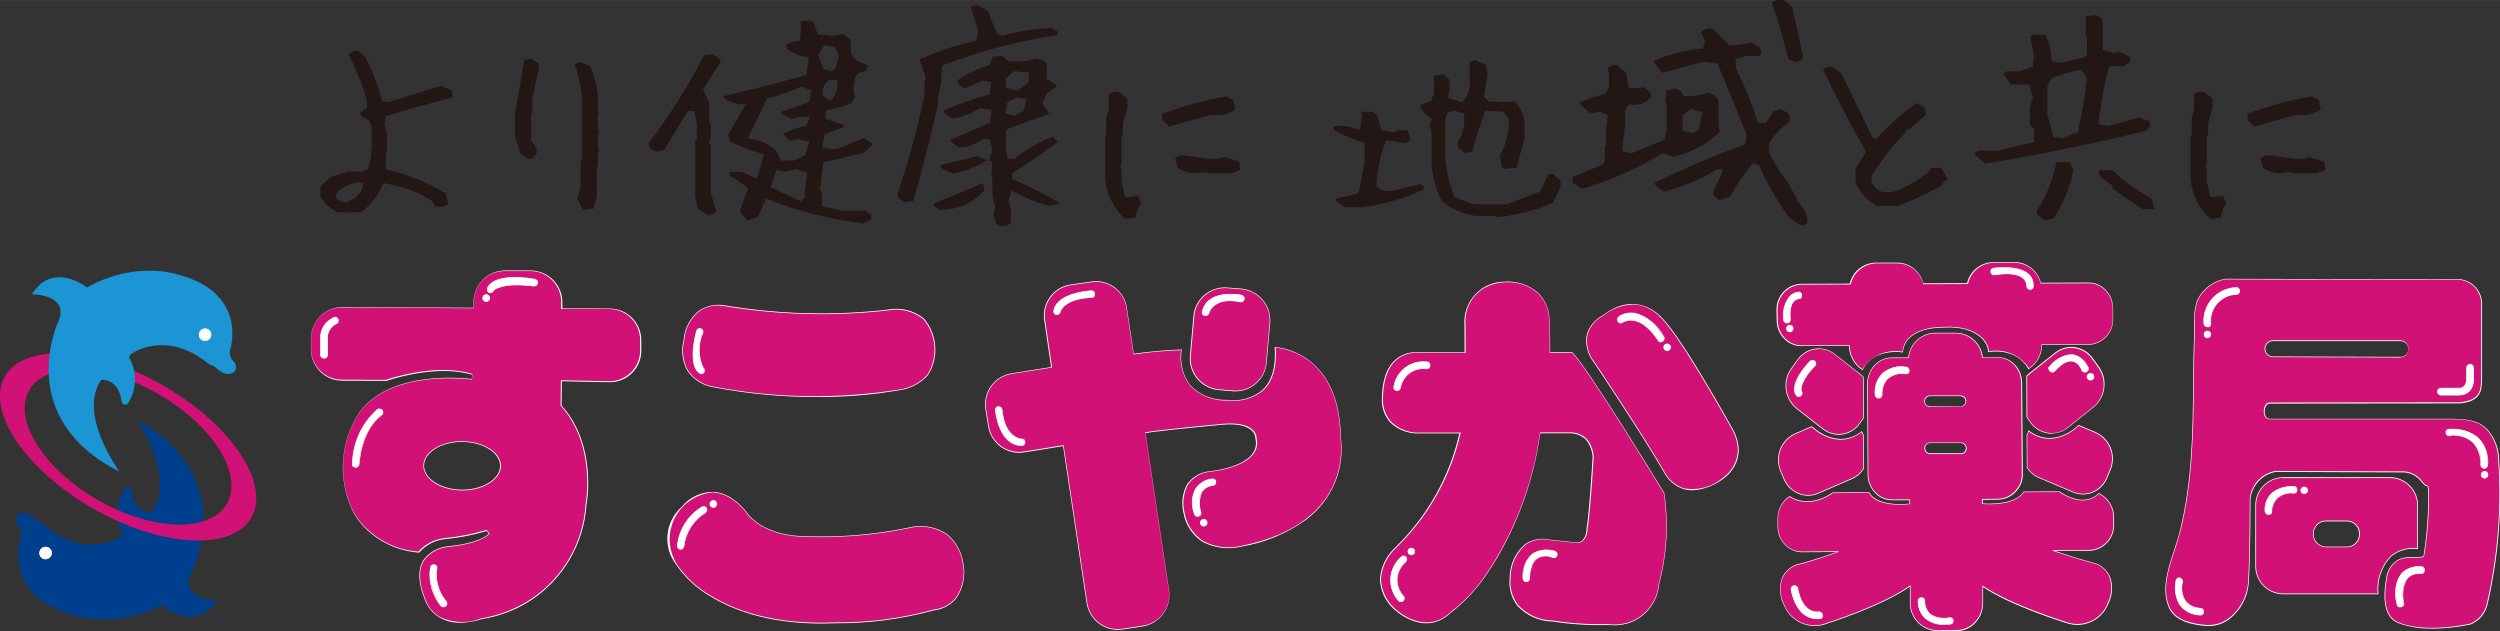 <?xml version="1.0" encoding="UTF-8"?><svg id="_レイヤー_1" xmlns="http://www.w3.org/2000/svg" width="89.97mm" height="22.71mm" viewBox="0 0 255.04 64.37"><rect x="0" y="0" width="255.04" height="64.37" fill="#333333" stroke="none"/><defs><style>.cls-1{fill:#d21177;}.cls-1,.cls-2,.cls-3,.cls-4,.cls-5{stroke-width:0px;}.cls-2{fill:#fff;}.cls-3{fill:#1b95d4;}.cls-4{fill:#003f8d;}.cls-5{fill:#221714;}</style></defs><g id="_グループ_60"><g id="_グループ_59"><g id="_グループ_57"><path id="_パス_27" class="cls-1" d="m74.01,31.19s-3.58-.88-4.24,3.53c-.6,1.96.51,4.03,2.47,4.62.21.06.42.11.64.13,6.2,1.19,12.56,1.29,18.79.3,0,0,4.21-.37,3.7-4.58,0,0,.09-4.14-4.83-3.58-5.5.63-11.07.48-16.53-.43Z"/><path id="_パス_28" class="cls-2" d="m83.39,40.5c-3.53.01-7.06-.32-10.53-.98-1.13-.16-2.13-.79-2.76-1.73-.5-.94-.63-2.04-.37-3.07.08-1.22.69-2.34,1.65-3.08.78-.49,1.72-.66,2.63-.48,5.46.91,11.02,1.05,16.52.43,1.31-.27,2.67.06,3.71.89,1.4,1.64,1.57,3.99.41,5.81-.78.85-1.84,1.4-2.99,1.53-2.73.47-5.5.69-8.27.68Zm-10.11-9.34c-.66-.01-1.31.18-1.86.53-.95.73-1.54,1.84-1.62,3.04-.26,1.02-.13,2.09.36,3.02.62.93,1.61,1.55,2.71,1.7,6.2,1.18,12.55,1.28,18.78.3,1.13-.13,2.17-.66,2.94-1.5,1.13-1.79.96-4.1-.41-5.71-1.03-.81-2.37-1.13-3.65-.87-5.51.62-11.07.47-16.54-.43h0c-.23-.05-.47-.07-.71-.07Z"/></g><g id="_グループ_58"><path id="_パス_29" class="cls-1" d="m76.39,52.59s-3.07-4.77-6.86-.82c-1.67,1.5-1.9,4.04-.51,5.81,0,0,3.71,6.52,16.26,5.96,3.37.03,6.73-.41,9.97-1.31,0,0,3.65-.18,2.98-4.89,0,0-.55-4.43-5.56-3.47-3.61.74-7.29,1.03-10.97.85,0,0-3.4.02-5.31-2.13Z"/><path id="_パス_30" class="cls-2" d="m83.8,63.61c-5.64,0-9.28-1.5-11.38-2.81-1.37-.79-2.55-1.89-3.44-3.2-1.38-1.79-1.15-4.34.52-5.86.83-1.03,2.09-1.6,3.41-1.56,2.04.2,3.44,2.3,3.5,2.39,1.87,2.09,5.21,2.11,5.28,2.11h0c3.67.18,7.36-.11,10.96-.85,1.33-.36,2.76-.13,3.91.62.9.72,1.5,1.74,1.69,2.88.3,1.3.03,2.67-.74,3.76-.58.67-1.39,1.09-2.27,1.18-3.25.89-6.61,1.33-9.98,1.31-.51.02-1,.03-1.48.03Zm-11.19-13.37c-2.64.28-4.55,2.64-4.27,5.28.08.72.32,1.42.7,2.03.89,1.3,2.05,2.39,3.42,3.18,2.27,1.42,6.34,3.05,12.82,2.76,3.37.03,6.72-.41,9.96-1.31.86-.08,1.66-.49,2.23-1.15.76-1.07,1.02-2.42.72-3.7-.18-1.12-.77-2.12-1.66-2.83-1.14-.74-2.54-.96-3.85-.61-3.61.74-7.3,1.03-10.98.85h0c-.08,0-3.45-.03-5.34-2.14h0s-1.41-2.16-3.45-2.35c-.1-.02-.21-.02-.31-.02Z"/></g></g></g><g id="_グループ_61"><path id="_パス_31" class="cls-2" d="m72.78,51.76c.19-.02.34-.18.33-.37,0-.19-.16-.34-.35-.34-.2.01-.34.19-.33.38.01.18.16.33.35.33Z"/><path id="_パス_32" class="cls-2" d="m72.79,51.81h0c-.21,0-.39-.16-.4-.38,0-.22.16-.4.38-.41.21,0,.39.17.39.38,0,.21-.15.39-.36.41h0Zm-.02-.71c-.18.01-.31.17-.29.34.01.16.15.29.31.3.17-.01.3-.16.3-.33,0-.17-.15-.31-.32-.31Z"/></g><g id="_グループ_62"><path id="_パス_33" class="cls-2" d="m71.48,51.8c-1.35.86-2.22,2.3-2.38,3.89,0,0,.05.36.35.33,0,0,.29.03.34-.35.17-1.4.98-2.65,2.19-3.38.15-.12.18-.35.06-.5,0,0,0,0,0-.01,0,0-.17-.28-.55.03Z"/><path id="_パス_34" class="cls-2" d="m69.41,56.06c-.24,0-.33-.24-.35-.36.16-1.6,1.04-3.05,2.39-3.93.11-.1.25-.16.4-.14.08.01.15.06.2.13.07.07.1.16.1.26-.02.12-.07.22-.16.3-1.2.73-2,1.96-2.18,3.36-.05.41-.38.39-.38.39h-.03Zm2.39-4.37c-.11.01-.22.06-.3.14h0c-1.33.86-2.2,2.28-2.36,3.86,0,0,.05.31.31.29.02,0,.26.01.31-.32.18-1.41.99-2.67,2.21-3.41h0c.07-.07.11-.15.13-.25,0-.08-.03-.15-.09-.21-.04-.05-.09-.09-.16-.1-.01,0-.03,0-.04,0h0Z"/></g><g id="_グループ_63"><path id="_パス_35" class="cls-2" d="m71.05,33.81s-.9,3.14.19,4.15c0,0,.32.36.58.02.08-.17.04-.38-.11-.5-.51-1.12-.51-2.41,0-3.54.05-.16-.04-.34-.2-.39-.02,0-.03,0-.05-.01-.18-.04-.36.07-.4.25,0,0,0,0,0,.01Z"/><path id="_パス_36" class="cls-2" d="m71.56,38.16c-.13-.01-.26-.08-.35-.18-1.09-1.01-.23-4.05-.2-4.19.03-.2.21-.35.42-.32.2.03.35.21.32.42,0,.02,0,.04-.01.06-.5,1.11-.5,2.38,0,3.5.15.13.2.35.12.54-.06.1-.16.16-.27.17h-.01Zm-.18-4.58c-.15,0-.28.1-.3.24h0s-.88,3.13.18,4.11c.08.09.19.14.31.15.09,0,.17-.06.21-.13.07-.15.03-.34-.1-.44h0c-.51-1.14-.51-2.44,0-3.58.02-.07.01-.14-.02-.21-.04-.07-.12-.12-.2-.14-.02,0-.05,0-.07,0h0Z"/></g><path id="_パス_37" class="cls-4" d="m2.17,54.7s-2.44,6.36,6.23,8.3c2.76.47,5.59.03,8.07-1.26,0,0,3.33,2.93,5.66-.43,0,0-3.87-.16-2.61-2.86,0,0,5.15-9.61-5.53-15.62,0,0,4.07,6.07,1.44,9.43,0,0-1.67.15-1.96-2.11.03-.23-.11-.45-.34-.51,0,0-.28-.07-.53.45-.77,1.31-.82,2.93-.13,4.28,0,0,.09.29-.36.49,0,0-3.51,2.27-7.66-1.38-.17-.14-.36-.24-.58-.28,0,0-1.15-1.38-2.05-.69,0,0-.54.47.11,1.19.23.29.31.66.23,1.02Z"/><path id="_パス_38" class="cls-1" d="m16.67,39.34c-6.94-4-14.18-4.4-16.17-.94-1.98,3.45,2.04,9.48,8.97,13.46s14.18,4.39,16.17.95c1.98-3.46-2.02-9.48-8.97-13.47Zm6.48,12.05c-1.72,2.97-7.61,2.81-13.18-.39s-8.69-8.21-6.99-11.19,7.61-2.8,13.18.39,8.7,8.2,6.99,11.19Z"/><path id="_パス_39" class="cls-3" d="m23.47,35.74s2.17-6.47-6.59-8.02c-2.77-.36-5.58.21-8,1.61,0,0-3.47-2.78-5.63.69,0,0,3.85-.02,2.72,2.73,0,0-4.72,9.83,6.23,15.37,0,0-4.34-5.88-1.87-9.37,0,0,1.66-.21,2.05,2.03-.02.23.13.45.35.51,0,0,.29.07.51-.47.72-1.35.7-2.97-.04-4.3,0,0-.12-.26.34-.5,0,0,3.39-2.4,7.7,1.06.17.13.37.22.58.25,0,0,1.22,1.34,2.07.6,0,0,.54-.49-.17-1.19-.24-.28-.33-.65-.26-1Z"/><g id="_グループ_64"><path id="_パス_40" class="cls-2" d="m20.86,34.75c.33.02.62-.23.66-.56.02-.33-.23-.63-.56-.65-.33-.02-.63.23-.65.56-.02.33.22.62.55.65Z"/><path id="_パス_41" class="cls-2" d="m20.89,34.79h-.03c-.18-.02-.34-.11-.45-.25-.1-.13-.15-.3-.13-.46.03-.35.35-.62.7-.58.35.03.62.35.58.7-.04.34-.33.6-.67.59Zm-.03-.07c.31.02.58-.22.62-.53.02-.31-.22-.58-.54-.6-.3-.02-.56.2-.6.5-.02.15.03.29.12.41.1.12.24.2.4.22Z"/></g><g id="_グループ_65"><path id="_パス_42" class="cls-2" d="m4.73,55.81c-.33-.05-.64.18-.69.51s.18.64.51.69c.01,0,.02,0,.03,0,.34.04.64-.2.69-.53.04-.33-.2-.63-.53-.67,0,0,0,0-.01,0Z"/><path id="_パス_43" class="cls-2" d="m4.65,57.06s-.06,0-.08,0c-.35-.04-.6-.37-.56-.72.04-.35.37-.6.72-.56.17.01.32.09.42.22.11.14.16.31.15.49-.05.32-.32.56-.65.57Zm0-1.21c-.31.01-.56.27-.55.58s.27.56.58.55.56-.27.55-.58c0-.13-.05-.25-.13-.35-.09-.11-.23-.19-.37-.2h0s-.05,0-.08,0h0Z"/></g><g id="_グループ_67"><g id="_グループ_66"><path id="_パス_44" class="cls-1" d="m62.22,31.5h-4.92s.02-.67.02-.67c0-1.75-1.4-3.18-3.15-3.2h-2.65c-1.75-.01-3.17,1.4-3.18,3.15v.64l-13.41-.07c-1.75,0-3.18,1.41-3.19,3.16v1.1c0,1.74,1.4,3.17,3.14,3.18l4.52.02s5.01-1.79,8.8-.61l-.06.5s-8.29-1.14-11.5,3.44c-1.76,2.71-2.13,6.1-.99,9.13,0,0,1.27,4.45,7.1,5.07.68-.79,1.65-1.29,2.7-1.38,1.42-.14,2.82-.41,4.19-.83l.26.3s-.66.98-4.15,1.33c0,0-4.4.26-2.43,5.28,0,0,.92,3.6,5.83,2.07,5.84-.9,10.27-5.74,10.64-11.64,0,0,1.18-6.02-2.55-10.1l.03-2.53,4.91.1c1.75.01,3.17-1.4,3.18-3.14,0,0,0-.01,0-.02v-1.09c0-1.74-1.39-3.16-3.14-3.19Zm-15.08,18.5c-2.17-.01-3.92-1.14-3.91-2.5s1.78-2.46,3.93-2.45,3.91,1.12,3.91,2.5c-.02,1.35-1.77,2.44-3.93,2.44h0Z"/><path id="_パス_45" class="cls-2" d="m46.93,63.52c-.7.02-1.4-.15-2.02-.49-.77-.44-1.35-1.15-1.62-1.99-.65-1.66-.68-2.99-.08-3.93.61-.81,1.53-1.31,2.54-1.39,3.14-.31,3.98-1.14,4.11-1.29l-.22-.26c-1.36.41-2.76.68-4.18.82-1.04.09-2,.58-2.68,1.36v.02h-.03c-2.21-.16-4.27-1.15-5.76-2.78-.61-.67-1.07-1.46-1.37-2.32-1.13-3.04-.76-6.43,1-9.16,1.67-2.37,4.72-3.19,6.98-3.45,1.5-.17,3.02-.17,4.52,0l.05-.43c-3.73-1.14-8.69.6-8.74.62h-.01l-4.52-.02c-1.77,0-3.19-1.45-3.18-3.21v-1.1c0-1.77,1.45-3.2,3.22-3.2h0l13.37.07v-.6c.01-1.77,1.45-3.2,3.22-3.2h2.65c1.77.03,3.19,1.48,3.19,3.25v.62s4.86.01,4.86.01c1.77.02,3.19,1.46,3.19,3.23v1.09c0,1.77-1.44,3.2-3.21,3.2h-.02l-4.87-.1-.03,2.48c3.68,4.04,2.56,10.06,2.54,10.12-.26,4-2.4,7.64-5.77,9.81-1.49.95-3.16,1.58-4.9,1.85-.72.24-1.47.37-2.22.38Zm2.73-9.44l.29.34-.02.02s-.71,1-4.18,1.35c-.98.08-1.88.57-2.48,1.36-.59.92-.56,2.22.08,3.87.26.83.83,1.52,1.58,1.95,1.33.61,2.85.65,4.2.1,1.74-.28,3.4-.91,4.88-1.85,3.35-2.16,5.48-5.78,5.73-9.76.01-.06,1.13-6.05-2.54-10.07h-.01s.03-2.6.03-2.6l4.94.1c1.72,0,3.13-1.38,3.14-3.1,0,0,0-.01,0-.02v-1.09c0-1.73-1.38-3.13-3.11-3.16h-4.96s.02-.71.02-.71c0-1.73-1.39-3.14-3.12-3.16h-2.65c-1.73,0-3.13,1.39-3.14,3.11v.68h-.04l-13.41-.07h0c-1.73,0-3.13,1.39-3.15,3.12v1.1c0,1.72,1.38,3.13,3.11,3.14l4.51.02c.2-.07,5.12-1.76,8.81-.61h.03s-.06.58-.06.58h-.04c-1.51-.17-3.03-.17-4.54,0-2.25.26-5.28,1.07-6.93,3.42-1.75,2.71-2.11,6.08-.99,9.09.29.85.76,1.63,1.36,2.29,1.48,1.61,3.51,2.6,5.69,2.75.7-.79,1.67-1.28,2.72-1.38,1.42-.14,2.82-.41,4.18-.82h.02Zm-2.52-4.05h0c-2.18-.01-3.95-1.15-3.95-2.53s1.77-2.49,3.92-2.49h.05c2.18.01,3.95,1.15,3.95,2.53-.02,1.37-1.8,2.49-3.97,2.49h0Zm-.03-4.95c-2.11,0-3.83,1.08-3.85,2.41s1.74,2.45,3.87,2.46,3.87-1.08,3.89-2.41c0-1.35-1.74-2.45-3.87-2.46h-.04Z"/></g></g><g id="_グループ_68"><path id="_パス_46" class="cls-2" d="m49.6,30.75c.19,0,.34-.14.35-.33,0-.19-.15-.35-.35-.36-.19,0-.34.16-.35.35,0,.19.16.35.35.35Z"/><path id="_パス_47" class="cls-2" d="m49.59,30.79c-.21,0-.38-.17-.38-.38,0-.21.16-.39.38-.4s.39.16.4.38c0,.01,0,.02,0,.04,0,.21-.18.37-.39.37Zm0-.69c-.17,0-.31.14-.32.31,0,.17.14.31.31.31.17,0,.31-.13.31-.3,0-.17-.14-.31-.31-.32h0Z"/></g><g id="_グループ_69"><path id="_パス_48" class="cls-2" d="m54.34,28.45s-3.78-.67-4.58.88c0,0-.13.37.1.49.31.19.49-.19.49-.19,0,0,.72-.88,4.14-.44.19-.01.35-.17.35-.36.05-.35-.5-.37-.5-.37Z"/><path id="_パス_49" class="cls-2" d="m50.03,29.9c-.07,0-.13-.02-.19-.06-.26-.13-.13-.52-.12-.53.81-1.55,4.43-.94,4.62-.9.18,0,.34.07.48.18.05.07.08.15.06.24,0,.21-.18.38-.39.39-3.36-.43-4.1.42-4.11.43-.05.11-.15.2-.26.24-.03,0-.06.01-.09.01Zm-.24-.56s-.12.33.09.44c.06.04.15.06.22.04.1-.04.18-.11.22-.21.03-.04.77-.9,4.18-.46.17-.01.31-.15.31-.33.01-.06,0-.13-.05-.18-.12-.1-.27-.15-.42-.16h0s-3.76-.65-4.54.86h0Z"/></g><g id="_グループ_70"><path id="_パス_50" class="cls-2" d="m33.93,32.45c-.73.36-1.21,1.08-1.24,1.89v1.93c.06.15.19.26.36.27,0,0,.35,0,.37-.33l-.02-1.83c.03-.61.41-1.16.98-1.39.15-.12.18-.33.07-.49,0,0,0,0,0,0,0,0-.16-.3-.51-.05Z"/><path id="_パス_51" class="cls-2" d="m33.05,36.57c-.18,0-.33-.13-.38-.29h0s0-1.94,0-1.94c.04-.82.52-1.56,1.26-1.92.09-.08.22-.12.34-.1.09.02.17.08.21.16.13.17.09.41-.08.54-.55.23-.93.76-.96,1.36l.02,1.83c-.01.21-.19.38-.4.37Zm-.31-.31c.04.14.17.23.31.24.01,0,.32-.01.33-.3l-.02-1.83c.03-.63.42-1.18,1-1.43.13-.11.15-.3.05-.43-.04-.06-.1-.11-.17-.12-.1-.01-.21.02-.29.09h0c-.71.35-1.18,1.06-1.22,1.86v1.93Z"/></g><g id="_グループ_71"><path id="_パス_52" class="cls-2" d="m38.38,41.87c-1.53,1.41-2.4,3.38-2.43,5.45,0,0-.04.32.34.35.19-.01.34-.16.35-.35,0,0,.14-3.39,2.28-4.99.16-.1.2-.31.1-.47-.01-.02-.03-.04-.05-.06-.17-.15-.43-.13-.57.04,0,0-.01.01-.02.02Z"/><path id="_パス_53" class="cls-2" d="m36.3,47.71c-.12,0-.23-.05-.31-.13-.06-.07-.08-.16-.07-.26.04-2.08.92-4.06,2.44-5.47.15-.19.43-.23.62-.07,0,0,0,0,.01.01.08.09.12.21.11.33-.02.11-.08.2-.17.26-2.09,1.57-2.26,4.92-2.26,4.96-.01.21-.18.37-.38.38Zm2.41-5.96c-.11,0-.22.06-.29.15h0c-1.51,1.41-2.38,3.37-2.42,5.43,0,.07.01.14.06.2.07.07.16.1.25.1.17-.01.3-.14.31-.31,0-.03.17-3.42,2.29-5.01.07-.05.12-.13.14-.21,0-.1-.02-.19-.09-.26-.07-.05-.16-.08-.24-.08h0Z"/></g><g id="_グループ_72"><path id="_パス_54" class="cls-2" d="m43.91,57.94s-.47,1.61,1.07,3.86c.14.13.36.15.51.03.13-.13.15-.34.03-.48-.78-.92-1.13-2.13-.95-3.32.06-.17-.03-.35-.2-.41-.01,0-.02,0-.03,0-.19-.04-.38.08-.42.27,0,.02,0,.04,0,.07Z"/><path id="_パス_55" class="cls-2" d="m45.25,61.95c-.11,0-.22-.05-.3-.12-.89-1.09-1.28-2.51-1.08-3.9,0-.21.19-.38.4-.37.03,0,.05,0,.07.01.11.03.2.1.25.2.04.08.04.18.01.27-.17,1.18.17,2.37.94,3.28.14.16.12.39-.03.53-.07.06-.17.1-.26.1Zm-.99-4.31c-.07,0-.13.02-.19.05-.08.06-.13.15-.13.25h0c-.2,1.37.19,2.76,1.07,3.84.13.12.32.13.46.02.12-.11.13-.3.02-.43-.78-.93-1.13-2.15-.95-3.35.02-.07.02-.15,0-.21-.04-.08-.11-.14-.2-.16h0s-.04,0-.06,0Z"/></g><g id="_グループ_76"><g id="_グループ_75"><g id="_グループ_73"><path id="_パス_56" class="cls-1" d="m125.76,39.87c1.73.16,3.27-1.12,3.42-2.85,0,0,0-.02,0-.03l.36-4.07c.15-1.75-1.14-3.29-2.89-3.44l-1.43-.11c-1.74-.16-3.27,1.13-3.43,2.87,0,0,0,0,0,0l-.36,4.08c-.15,1.75,1.15,3.28,2.89,3.43l1.44.12Z"/><path id="_パス_57" class="cls-2" d="m126.06,39.92c-.1,0-.2,0-.3-.01l-1.44-.12c-1.76-.16-3.07-1.71-2.93-3.47l.36-4.08c.15-1.76,1.71-3.06,3.47-2.91,0,0,0,0,0,0l1.43.11c1.76.17,3.07,1.72,2.93,3.48l-.36,4.07c-.14,1.65-1.51,2.92-3.17,2.93h0Zm-1.12-10.53c-1.62,0-2.96,1.24-3.1,2.85l-.36,4.08c-.14,1.72,1.14,3.24,2.86,3.39l1.44.12c1.71.16,3.23-1.11,3.38-2.82,0,0,0-.02,0-.03l.36-4.07c.14-1.72-1.14-3.24-2.86-3.4l-1.43-.11c-.1-.01-.2-.02-.29-.02h0Z"/></g><g id="_グループ_74"><path id="_パス_58" class="cls-1" d="m136.79,44.62c-.09-8.93-6.67-9.2-6.67-9.2.41,6.24-4.82,5.4-4.82,5.4-5.69-.11-4.76-5.13-4.76-5.13-1.63.06-3.26.2-4.87.43l-.71-4.7c-.25-1.72-1.84-2.91-3.56-2.66-.01,0-.03,0-.04,0l-2.1.3c-1.73.25-2.93,1.85-2.68,3.58,0,0,0,.02,0,.02l.71,4.81-4.1.65c-1.72.28-2.9,1.9-2.62,3.62,0,0,0,0,0,0l.28,1.74c.28,1.72,1.9,2.9,3.62,2.62h0s4.01-.65,4.01-.65l2.41,16.02c.25,1.73,1.85,2.94,3.59,2.69,0,0,0,0,0,0l2.13-.32c1.73-.26,2.93-1.87,2.67-3.6l-2.41-16.11.67-.11c2.42-.3,7.26-.76,7.26-.76,3.54-.29,3.38,1.49,3.38,1.49.61,2.91-4.84,3.36-4.84,3.36-3.46.66-2.51,4.18-2.51,4.18,1.09,4.71,5.85,3.42,5.85,3.42,11.82-2.33,10.12-11.1,10.12-11.1Z"/><path id="_パス_59" class="cls-2" d="m114.02,64.25c-1.59,0-2.94-1.18-3.17-2.75l-2.4-15.99-3.97.64c-1.74.28-3.39-.91-3.67-2.65h0s-.28-1.74-.28-1.74c-.28-1.74.9-3.39,2.64-3.67,0,0,0,0,0,0l4.06-.65-.7-4.77c-.13-.83.07-1.68.57-2.37.51-.7,1.28-1.16,2.13-1.28l2.1-.3c1.74-.27,3.36.91,3.63,2.65,0,.01,0,.03,0,.04l.7,4.67c1.61-.22,3.22-.37,4.84-.43h.05v.05c-.2,1.25.1,2.52.83,3.55,1,1.07,2.42,1.63,3.88,1.54,1.24.17,2.5-.18,3.48-.96,1-.91,1.44-2.39,1.3-4.39v-.04h.04c1.2.12,2.34.55,3.32,1.26,1.52,1.08,3.34,3.35,3.38,7.97.21,1.59,0,3.21-.63,4.69-.64,1.48-1.65,2.76-2.94,3.72-1.96,1.4-4.21,2.33-6.58,2.72-1.32.32-2.71.15-3.92-.47-1.05-.67-1.77-1.75-1.98-2.98-.24-.97-.11-1.99.35-2.87.5-.74,1.3-1.24,2.19-1.35.04,0,3.37-.29,4.49-1.79.33-.43.45-.99.32-1.52h0c0-.32-.13-.62-.36-.84-.36-.36-1.17-.77-2.98-.62-.05,0-4.86.46-7.26.76l-.63.11,2.41,16.07c.25,1.75-.96,3.38-2.71,3.65l-2.13.32c-.15.02-.31.03-.46.03Zm-5.51-18.83v.04s2.41,16.03,2.41,16.03c.25,1.71,1.84,2.9,3.55,2.65l2.13-.32c1.71-.26,2.89-1.85,2.64-3.56l-2.42-16.15.7-.12c2.4-.3,7.21-.76,7.26-.76,1.47-.12,2.5.1,3.04.64.24.23.38.55.38.88.13.55,0,1.12-.34,1.57-1.14,1.53-4.5,1.82-4.54,1.82-.87.11-1.65.59-2.14,1.32-.45.87-.58,1.87-.34,2.82.21,1.21.91,2.27,1.95,2.94,1.19.61,2.56.78,3.86.46,6.09-1.2,8.51-4.14,9.46-6.4.62-1.47.84-3.08.63-4.66h0c-.05-4.6-1.85-6.85-3.35-7.92-.96-.69-2.07-1.11-3.24-1.24.12,2.01-.32,3.49-1.33,4.41-1,.79-2.27,1.15-3.53.98-1.48.09-2.93-.48-3.94-1.57-.74-1.03-1.05-2.31-.86-3.56-1.61.06-3.22.2-4.82.43h-.04s0-.03,0-.03l-.71-4.7c-.24-1.7-1.82-2.88-3.52-2.63-.01,0-.03,0-.04,0l-2.1.3c-.83.12-1.59.57-2.08,1.25-.49.66-.69,1.5-.56,2.31l.71,4.84-4.14.66c-1.7.27-2.86,1.88-2.59,3.58,0,0,0,0,0,0l.28,1.74c.27,1.7,1.88,2.86,3.58,2.59,0,0,0,0,0,0l4.04-.65Z"/></g></g></g><g id="_グループ_77"><path id="_パス_60" class="cls-2" d="m122.77,53.67c.19.01.35-.13.37-.32.02-.19-.12-.36-.31-.38,0,0,0,0,0,0-.19-.02-.36.12-.38.31h0c-.02.19.12.36.32.38Z"/><path id="_パス_61" class="cls-2" d="m122.79,53.71h-.02c-.21-.02-.37-.21-.35-.42.02-.21.21-.37.42-.35.09,0,.18.05.24.12.07.08.11.19.1.3-.02.2-.19.35-.39.35Zm-.01-.07h.01c.16,0,.3-.12.32-.28,0-.09-.02-.18-.08-.24-.05-.06-.12-.09-.19-.1-.17-.02-.32.11-.34.28-.02.17.11.32.28.34h0Z"/></g><g id="_グループ_78"><path id="_パス_62" class="cls-2" d="m101.55,41.84s.29,3.68,2.78,3.61c.17-.05.27-.23.23-.41,0,0,.03-.26-.38-.26,0,0-1.69-.07-1.95-3.01,0,0-.01-.31-.43-.28-.16.04-.26.19-.25.35Z"/><path id="_パス_63" class="cls-2" d="m104.27,45.49c-2.42,0-2.75-3.56-2.76-3.65-.02-.18.1-.35.27-.39.13-.02.26.01.37.1.06.06.1.13.11.22.25,2.87,1.9,2.97,1.91,2.97.13-.01.26.03.35.12.05.05.07.12.07.18.05.19-.07.39-.26.44h-.07Zm-2.42-3.96h-.05c-.14.04-.22.17-.21.31h0s.31,3.58,2.68,3.58h.06c.15-.05.24-.21.19-.37,0-.05-.01-.1-.05-.14-.08-.07-.19-.11-.3-.1-.02,0-1.73-.1-1.98-3.04,0-.07-.04-.13-.09-.17-.07-.06-.16-.08-.25-.08h0Z"/></g><g id="_グループ_79"><path id="_パス_64" class="cls-2" d="m111.33,29.66s-3.62.18-3.84,2.14c.01.18.17.32.35.3.01,0,.02,0,.03,0,.15-.01.27-.13.29-.28,0,0,.29-1.35,3.23-1.47,0,0,.29,0,.29-.36,0,0,.04-.3-.36-.33Z"/><path id="_パス_65" class="cls-2" d="m107.82,32.13c-.09,0-.17-.03-.24-.08-.07-.07-.12-.16-.13-.25.22-1.97,3.72-2.17,3.87-2.18h0c.12,0,.24.05.32.14.05.06.08.14.07.22,0,.39-.32.4-.32.4-2.87.11-3.19,1.42-3.2,1.44-.02.17-.16.29-.32.31h-.05Zm-.29-.33c.01.08.05.15.11.2.07.05.15.07.24.06.13,0,.24-.11.26-.25.01-.06.33-1.38,3.27-1.5.01,0,.25,0,.25-.33,0-.06-.01-.12-.05-.17-.07-.07-.17-.11-.27-.12-.11,0-3.59.22-3.8,2.11h0Z"/></g><g id="_グループ_80"><path id="_パス_66" class="cls-2" d="m126.62,30.09s-3.42-.71-3.98,1.71c0,0-.05.36.26.37.19.04.38-.08.43-.27,0,0,0,0,0,0,0,0,.46-1.72,3.23-1.11,0,0,.34.02.37-.28,0,0,.09-.32-.3-.4Z"/><path id="_パス_67" class="cls-2" d="m122.97,32.21s-.05,0-.08,0c-.08,0-.16-.03-.21-.09-.06-.09-.09-.2-.07-.31.56-2.43,3.99-1.75,4.02-1.74h0c.12.02.23.09.29.19.05.08.06.18.04.27-.03.19-.21.33-.4.31-2.71-.6-3.18,1.06-3.19,1.08-.03.19-.2.32-.39.31Zm-.29-.4c-.01.09,0,.18.06.25.04.05.1.07.16.07.17.04.35-.07.39-.24,0,0,0,0,0,0,0-.02.5-1.75,3.27-1.14h0c.15.01.29-.1.32-.25.02-.07,0-.15-.03-.21-.06-.08-.15-.14-.24-.15-.05,0-3.39-.67-3.93,1.68h0Z"/></g><g id="_グループ_81"><path id="_パス_68" class="cls-2" d="m123.48,48.88s-2.56.37-1.64,3.54c.05.18.23.29.41.25.16-.02.28-.16.27-.33,0-.03-.01-.06-.02-.09,0,0-.81-2.5,1.29-2.73.18-.05.28-.24.24-.42,0,0,0-.33-.54-.22Z"/><path id="_パス_69" class="cls-2" d="m122.16,52.72c-.16-.01-.3-.13-.35-.29-.34-.85-.28-1.8.15-2.61.36-.51.9-.87,1.51-.98.16-.05.34-.03.49.06.06.05.1.12.1.2.05.2-.07.4-.26.45-.46.02-.89.25-1.15.63-.29.65-.33,1.38-.11,2.05.04.11.02.22-.03.32-.06.08-.14.13-.24.14-.03,0-.07.01-.1.01Zm1.52-3.82c-.06,0-.13,0-.19.02h0c-.59.11-1.12.45-1.46.95-.42.79-.47,1.72-.14,2.55.04.16.2.26.36.22,0,0,0,0,0,0,.08-.01.15-.05.19-.11.04-.08.05-.17.02-.26-.23-.69-.19-1.45.12-2.11.27-.4.72-.64,1.2-.66.15-.05.24-.22.2-.38,0-.06-.03-.11-.08-.15-.07-.05-.15-.07-.23-.07h0Z"/></g><g id="_グループ_89"><g id="_グループ_88"><g id="_グループ_82"><path id="_パス_70" class="cls-1" d="m190.08,38.44c-.09-.09-.18-.17-.28-.24l-2.65-2.08c-1.14-.89-2.78-.69-3.67.45-.04.06-.09.11-.12.17l-.65.9c-.88,1.29-.63,3.04.59,4.02l2.67,2.08c1.13.89,2.77.69,3.66-.44.04-.06.09-.11.12-.17l.35-.51-.02-4.19Z"/><path id="_パス_71" class="cls-2" d="m187.57,44.35c-.59,0-1.16-.2-1.63-.57l-2.67-2.08c-1.22-1-1.48-2.77-.59-4.07l.65-.9c.42-.62,1.07-1.04,1.81-1.16.72-.11,1.46.08,2.03.53l2.65,2.08c.09.06.17.13.25.21l.05.04v.02l.02,4.2-.36.52c-.49.74-1.32,1.18-2.21,1.19h0Zm-2.02-8.74c-.13,0-.27.01-.4.03-.72.12-1.36.53-1.76,1.13l-.65.9c-.87,1.27-.61,3,.58,3.97l2.67,2.08c.56.44,1.27.63,1.98.52.72-.11,1.35-.52,1.76-1.12l.34-.5-.02-4.17-.02-.02c-.08-.07-.16-.14-.24-.2l-2.65-2.09c-.45-.35-1.01-.54-1.58-.54h0Z"/></g><g id="_グループ_83"><path id="_パス_72" class="cls-1" d="m189.93,44.03c.05.1.1.2.14.31l.04.1.02,3.33c-.29.46-.71.82-1.2,1.05l-3.43,1.49c-1.36.57-2.92-.07-3.49-1.43-.02-.05-.04-.09-.05-.14l-.31-.74c-.58-1.45.07-3.09,1.49-3.75l1.7-.74s2.49,2.56,5.11.52Z"/><path id="_パス_73" class="cls-2" d="m184.46,50.57c-.34,0-.68-.07-1-.2-.72-.3-1.28-.89-1.55-1.61l-.31-.74c-.59-1.47.07-3.14,1.51-3.8l1.73-.75.02.02s2.5,2.51,5.05.51l.03-.03.02.04c.06.1.1.21.14.32l.04.11.02,3.35h0c-.29.48-.72.85-1.22,1.07l-3.43,1.49c-.33.15-.69.22-1.05.22Zm.36-7.01l-1.68.73c-1.4.65-2.04,2.27-1.47,3.7l.31.74c.27.71.81,1.28,1.51,1.57.64.27,1.36.26,1.99-.02l3.43-1.49c.49-.22.9-.57,1.18-1.02l-.02-3.32-.04-.1c-.03-.09-.07-.18-.12-.27-2.48,1.91-4.87-.29-5.1-.52h0Z"/></g><g id="_グループ_84"><path id="_パス_74" class="cls-1" d="m206.76,38.38c.09-.1.18-.19.28-.27l2.64-2.1c1.13-.9,2.78-.71,3.68.42.04.05.08.11.12.16l.64.89c.89,1.28.66,3.03-.54,4.04l-2.65,2.11c-1.15.9-2.81.7-3.71-.45-.03-.04-.07-.09-.1-.13l-.35-.5-.02-4.17Z"/><path id="_パス_75" class="cls-2" d="m209.31,44.24c-.89,0-1.72-.44-2.22-1.17l-.35-.52h0s-.02-4.2-.02-4.2l.04-.04c.08-.09.17-.17.26-.25l2.64-2.1c.57-.45,1.29-.65,2.01-.55.75.11,1.41.53,1.84,1.14l.64.89c.9,1.3.66,3.07-.54,4.09l-2.65,2.11c-.46.37-1.04.57-1.64.58Zm-2.5-1.7l.34.5c.42.6,1.07,1,1.8,1.11.7.1,1.4-.09,1.95-.53l2.65-2.11c1.18-.99,1.41-2.72.53-3.99l-.64-.89c-.42-.6-1.06-1.01-1.79-1.11-.7-.1-1.4.09-1.95.53l-2.64,2.1c-.09.08-.17.16-.25.24h-.01s.02,4.15.02,4.15Z"/></g><g id="_グループ_85"><path id="_パス_76" class="cls-1" d="m206.94,43.95c-.03.11-.06.21-.11.31l-.05.1.02,3.34c.3.46.73.82,1.24,1.03l3.42,1.45c1.33.57,2.88-.04,3.45-1.38.03-.07.05-.14.08-.2l.31-.74c.57-1.45-.09-3.09-1.51-3.74l-1.72-.73s-2.49,2.58-5.12.56Z"/><path id="_パス_77" class="cls-2" d="m212.5,50.44c-.36,0-.72-.08-1.05-.22l-3.42-1.45c-.52-.21-.95-.58-1.26-1.05h0v-.02l-.02-3.35.06-.11c.04-.09.08-.18.1-.27l.02-.08.04.03c2.58,1.98,5.05-.53,5.07-.55l.02-.02,1.75.74c1.44.65,2.11,2.32,1.53,3.79l-.31.74c-.25.72-.8,1.31-1.5,1.61-.32.14-.67.21-1.03.21Zm-5.67-2.75c.29.45.72.81,1.22,1.01l3.42,1.45c.64.28,1.37.29,2.02.01.68-.3,1.21-.87,1.46-1.57l.31-.74c.57-1.43-.09-3.05-1.49-3.69l-1.7-.72c-.23.23-2.61,2.44-5.11.58-.03.09-.06.18-.1.27l-.05.09.02,3.32Z"/></g><g id="_グループ_86"><path id="_パス_78" class="cls-1" d="m202.7,35.19c.1.22.15.46.16.69,1.58-.32,3.19.35,4.08,1.69l.02.06c.84-.54,1.34-1.47,1.34-2.46l4.8-.02c1.4-.05,2.5-1.23,2.45-2.63v-1.05c.03-1.4-1.08-2.56-2.47-2.59,0,0-.01,0-.02,0l-4.89.02c-.29-1.23-1.38-2.1-2.64-2.11h-2.23c-1.26.04-2.33.93-2.6,2.15l-4.52.02c-.28-1.23-1.36-2.1-2.62-2.12h-2.23c-1.26.04-2.33.92-2.6,2.15l-5.01.02c-1.4.06-2.49,1.22-2.46,2.62l.02,1.06c-.03,1.39,1.07,2.55,2.46,2.58,0,0,0,0,0,0h4.91c0,.98.52,1.91,1.35,2.45l.04-.08c1.29-2.25,4.06-1.72,4.06-1.72.01-.24.07-.48.17-.7,0,0,.45-1.87,4.19-1.84,0,0,3.17-.3,4.24,1.81Z"/><path id="_パス_79" class="cls-2" d="m190.03,37.77l-.04-.02c-.83-.54-1.35-1.46-1.37-2.46h-4.87s-.01.01-.01.01c-.64,0-1.26-.26-1.71-.72-.5-.51-.78-1.19-.78-1.91l-.02-1.06c-.03-1.42,1.08-2.6,2.49-2.66l4.98-.02c.29-1.23,1.37-2.1,2.63-2.14h2.23c1.26.01,2.35.89,2.65,2.11l4.46-.02c.29-1.23,1.37-2.1,2.63-2.14h2.23s.03-.01.03-.01c1.25.03,2.33.89,2.64,2.11l4.86-.02h.02c.64,0,1.25.26,1.7.71.51.51.79,1.2.79,1.92v1.05c.05,1.42-1.06,2.62-2.48,2.67l-4.77.02c0,1-.52,1.92-1.36,2.46l-.04.03-.03-.1c-1.29-2.21-4.01-1.67-4.04-1.66h-.04s0-.04,0-.04c0-.23-.06-.46-.15-.68-1.05-2.07-4.17-1.79-4.2-1.79h-.08c-3.6,0-4.07,1.8-4.08,1.81-.1.22-.15.45-.17.69v.04h-.04s-2.76-.5-4.02,1.69l-.06.12Zm-1.33-2.56v.04c.01.97.5,1.87,1.3,2.41l.02-.04c.88-1.34,2.48-2.03,4.06-1.75.02-.23.07-.46.17-.67,0-.01.49-1.86,4.14-1.86h.08s3.2-.28,4.27,1.83h0c.09.21.15.44.16.67,1.58-.31,3.19.37,4.08,1.71v.02c.81-.53,1.29-1.44,1.29-2.4v-.04l4.84-.02c1.38-.06,2.46-1.22,2.42-2.6v-1.05c0-.7-.29-1.37-.78-1.87-.44-.44-1.03-.69-1.65-.69h-.02l-4.92.02v-.03c-.29-1.2-1.35-2.05-2.58-2.08h-2.25c-1.24.05-2.29.92-2.56,2.13v.03s-4.58.02-4.58.02v-.03c-.29-1.21-1.35-2.07-2.59-2.09h-2.23c-1.24.05-2.29.92-2.56,2.12v.03h-.04l-5.01.02c-1.38.06-2.46,1.21-2.42,2.58l.02,1.06c0,.69.27,1.36.76,1.85.44.44,1.03.69,1.65.69h4.96Z"/></g><g id="_グループ_87"><path id="_パス_80" class="cls-1" d="m215.64,53.5v-.77c0-1.03-.59-1.97-1.52-2.41,0,0-1.27,1.65-4.03-.18l-3.63.02c-.79,1.3-3.31,1.27-4.21,1.2v-.23c0-.08-.01-.15-.01-.21l1.62-.02c1.4-.05,2.51-1.22,2.46-2.63l-.07-9.24c.05-1.38-1.04-2.54-2.42-2.59-.01,0-.02,0-.04,0h-1.54c-.13-1.39-1.29-2.46-2.68-2.49h-2.23c-1.39.05-2.52,1.13-2.64,2.52h-1.71c-1.4.04-2.5,1.22-2.46,2.62,0,0,0,0,0,0l.04,9.26c-.04,1.4,1.06,2.56,2.45,2.6,0,0,0,0,.01,0h1.79v.42c-3.63.34-4.14-1.16-4.14-1.16l-3.71.03c-2.64,1.8-4.4.37-4.4.37-.77.5-1.23,1.36-1.21,2.28v.78c-.03,1.4,1.08,2.57,2.48,2.6,0,0,0,0,0,0l3.74-.03c-1.09.39-3.01,1.05-4.39,1.38,0,0-2.49.87-1.22,4.01.65,1.74,2.58,2.62,4.31,1.97.03,0,.05-.02.08-.03,0,0,5.68-1.79,8.5-3.81v1.69c-.04,1.55,1.18,2.83,2.72,2.88,0,0,0,0,0,0l1.99-.02c1.53-.04,2.73-1.31,2.69-2.84,0-.01,0-.03,0-.04v-1.64c2.86,1.96,8.45,3.67,8.45,3.67,1.72.67,3.65-.18,4.32-1.89.01-.03.02-.07.04-.1,1.24-3.15-1.25-3.98-1.25-3.98-1.37-.35-3.31-.97-4.41-1.35h3.75c1.4-.07,2.5-1.24,2.46-2.65Zm-15.57-7.23h-3.18c-.3,0-.53-.23-.53-.53-.02-.3.21-.55.51-.57h3.19c.31.01.54.28.52.58-.02.28-.23.5-.51.52h0Zm-.04-4.8h-3.17c-.29,0-.53-.24-.52-.54-.02-.29.2-.53.49-.55.01,0,.02,0,.04,0h3.16c.29-.01.53.23.53.52,0,0,0,0,0,0,0,.3-.22.55-.52.57h0Z"/><path id="_パス_81" class="cls-2" d="m197.6,64.37c-1.56-.05-2.8-1.35-2.76-2.91v-1.62c-2.81,1.99-8.39,3.76-8.45,3.78-1.75.69-3.73-.17-4.42-1.92,0-.01-.01-.03-.02-.04-.42-.86-.47-1.85-.14-2.75.28-.59.77-1.05,1.38-1.3,1.21-.29,2.92-.85,4.18-1.3l-3.52.02h0c-.65,0-1.27-.26-1.73-.72-.51-.51-.79-1.2-.78-1.91v-.78c-.02-.93.45-1.8,1.22-2.31h.02s.02,0,.02,0c.02.01,1.77,1.39,4.36-.37h0s.01,0,.01,0l3.74-.03v.03s.56,1.46,4.08,1.14v-.35h-1.78c-.64,0-1.25-.26-1.69-.71-.51-.51-.79-1.2-.79-1.93l-.04-9.26c0-.72.27-1.41.78-1.93.45-.46,1.07-.73,1.72-.73h1.68c.13-1.39,1.28-2.47,2.67-2.52h2.25c1.39.04,2.54,1.1,2.69,2.49h1.51c.64-.01,1.25.24,1.7.69.51.51.8,1.21.8,1.94l.07,9.24c.04,1.43-1.08,2.62-2.5,2.66l-1.58.02v.05s0,.08,0,.12v.2c.62.04,3.33.14,4.14-1.19v-.02h.03l3.64-.02h0c2.7,1.79,3.97.21,3.98.19l.02-.02h.03c.94.46,1.55,1.41,1.55,2.46v.76c.04,1.42-1.08,2.61-2.5,2.67h-3.53c1.04.37,2.86.95,4.2,1.29.61.24,1.1.69,1.39,1.27.35.9.31,1.9-.11,2.76-.64,1.76-2.58,2.67-4.34,2.04-.02,0-.04-.02-.07-.02-.05-.02-5.55-1.71-8.4-3.64v1.57c.02.79-.28,1.55-.83,2.12-.49.51-1.17.8-1.88.8l-1.99.02h0Zm-2.69-4.68v1.76c-.04,1.52,1.16,2.79,2.69,2.84h0l1.99-.02c.69,0,1.35-.28,1.83-.77.54-.55.83-1.3.82-2.07v-1.71s.05.04.05.04c2.83,1.94,8.39,3.65,8.44,3.67,1.71.66,3.63-.19,4.29-1.9,0-.02.02-.04.02-.07.41-.84.45-1.82.12-2.7-.28-.56-.75-1-1.34-1.23-1.43-.36-3.42-1-4.41-1.35v-.07s3.76-.01,3.76-.01c1.38-.06,2.46-1.22,2.42-2.6v-.77c0-1.01-.57-1.92-1.48-2.36-.17.2-1.48,1.51-4.05-.18l-3.6.02c-.84,1.34-3.45,1.26-4.23,1.2h-.04v-.26s0-.08,0-.12,0-.07,0-.09v-.04l1.65-.02c1.38-.05,2.47-1.21,2.42-2.59l-.07-9.24c0-.71-.28-1.38-.77-1.89-.43-.43-1-.67-1.61-.67h-1.61v-.03c-.13-1.36-1.26-2.41-2.62-2.45h-2.25c-1.37.05-2.49,1.12-2.6,2.49v.03h-1.75c-.63,0-1.23.26-1.67.71-.49.5-.76,1.18-.75,1.88l.04,9.26c0,.7.27,1.38.77,1.87.43.44,1.02.69,1.64.69h1.85v.49h-.03c-3.4.32-4.08-.95-4.17-1.16l-3.67.03c-2.47,1.68-4.21.53-4.42.38-.75.49-1.2,1.34-1.18,2.24v.78c0,.7.27,1.37.76,1.86.44.45,1.05.7,1.68.7h0l3.74-.03v.07c-1.27.46-3.1,1.07-4.38,1.38-.59.24-1.06.69-1.33,1.26-.33.88-.28,1.85.14,2.69.65,1.72,2.58,2.59,4.3,1.94.01,0,.03-.01.04-.02.06-.02,5.71-1.81,8.49-3.81l.07-.04Zm1.98-13.37c-.32,0-.57-.26-.57-.57h0c-.02-.32.23-.59.55-.61h3.21c.13,0,.26.05.36.15.12.11.19.27.19.43.02.31-.23.58-.54.6,0,0,0,0,0,0h-3.18Zm3.18-1.12h-3.2c-.28.02-.49.26-.47.54,0,.27.22.5.49.5h3.18c.28-.02.49-.26.47-.53,0,0,0,0,0,0,0-.14-.06-.28-.17-.38-.08-.08-.19-.12-.31-.12h0Zm-3.21-3.68c-.33-.02-.58-.31-.56-.64,0-.14.07-.27.16-.37.11-.11.25-.17.4-.17h3.16c.31-.01.57.25.57.56,0,.32-.24.58-.55.6h0l-3.17.02Zm3.16-1.11h-3.16c-.13.01-.26.06-.35.16-.2.22-.18.55.03.75.09.08.2.13.32.14h3.17c.28-.03.49-.26.48-.54,0-.27-.22-.49-.49-.5h0Z"/></g></g></g><g id="_グループ_90"><path id="_パス_82" class="cls-2" d="m182.59,33.85c.19,0,.34-.15.34-.34,0,0,0,0,0,0,0-.18-.13-.33-.31-.34,0,0-.02,0-.03,0-.18,0-.34.14-.34.33,0,0,0,0,0,.01,0,.19.16.34.35.35Z"/><path id="_パス_83" class="cls-2" d="m182.59,33.89c-.21,0-.38-.17-.39-.38,0-.2.16-.37.36-.38,0,0,.01,0,.02,0,.2,0,.37.15.38.35,0,.01,0,.02,0,.03,0,.21-.16.38-.36.38,0,0,0,0-.01,0Zm0-.69c-.17,0-.3.13-.31.29,0,0,0,0,0,0,0,.17.14.31.31.31.17,0,.3-.13.3-.3,0,0,0,0,0,0,0-.16-.12-.29-.28-.3,0,0-.01,0-.02,0h0Z"/></g><g id="_グループ_91"><path id="_パス_84" class="cls-2" d="m213.27,38.78c.19,0,.34-.15.34-.34,0-.19-.15-.35-.34-.36-.2,0-.36.16-.36.36,0,.19.17.34.36.34Z"/><path id="_パス_85" class="cls-2" d="m213.27,38.81c-.21,0-.39-.16-.4-.37,0-.21.17-.39.39-.39s.39.17.39.39c0,.21-.17.37-.38.37Zm0-.69c-.18,0-.32.14-.33.32,0,.17.15.31.33.3,0,0,0,0,0,0,.17,0,.3-.13.3-.3,0-.17-.13-.31-.3-.32Z"/></g><g id="_グループ_92"><path id="_パス_86" class="cls-2" d="m183.47,29.79s-1.67.08-1.51,2.85c.03.19.21.32.4.3.18-.01.31-.17.3-.35,0,0-.3-1.94.87-2.14,0,0,.33.03.28-.4,0-.16-.15-.28-.3-.27-.01,0-.02,0-.03,0Z"/><path id="_パス_87" class="cls-2" d="m182.3,32.99c-.19,0-.35-.15-.39-.34-.12-.84.09-1.7.6-2.38.24-.28.58-.47.95-.51.08-.02.17,0,.24.05.07.06.12.15.13.25.03.12,0,.26-.08.36-.06.06-.15.09-.24.09-1.12.18-.83,2.07-.83,2.09.01.2-.14.38-.34.39h-.05Zm1.23-3.16s-.04,0-.05,0h0c-.35.05-.67.22-.9.49-.49.67-.7,1.5-.58,2.32.03.17.18.29.35.27.16,0,.28-.15.27-.3,0,0,0,0,0,0,0-.01-.29-1.98.9-2.17h0c.07,0,.13-.02.18-.07.06-.08.09-.19.06-.29,0-.08-.04-.15-.1-.2-.04-.03-.09-.04-.14-.03Z"/></g><g id="_グループ_93"><path id="_パス_88" class="cls-2" d="m203.47,27.35s3.99-.55,3.95,1.77c0,0,.1.34-.31.4,0,0-.3.04-.35-.34,0,0,.18-1.66-3.2-1.15-.17.07-.37-.02-.43-.19-.01-.04-.02-.07-.02-.11-.03-.18.09-.35.27-.38.03,0,.07,0,.1,0Z"/><path id="_パス_89" class="cls-2" d="m207.08,29.55c-.08,0-.15-.02-.21-.07-.09-.08-.14-.18-.15-.3,0-.28-.11-.55-.31-.74-.34-.32-1.1-.65-2.85-.38-.12.03-.24.02-.35-.04-.09-.07-.15-.18-.15-.3,0-.11.02-.22.09-.3.08-.08.2-.12.32-.11.14-.02,2.44-.31,3.49.62.34.3.52.74.5,1.19.02.09.01.19-.04.28-.07.1-.18.16-.3.16-.01,0-.02,0-.04,0Zm-2.34-1.66c.62-.06,1.23.12,1.72.5.22.2.34.49.33.79.04.32.3.3.31.29.1,0,.19-.05.25-.13.04-.07.05-.15.03-.22h0c.02-.44-.15-.86-.47-1.15-1.03-.92-3.41-.6-3.43-.6h0c-.1-.01-.19.02-.26.09-.05.07-.08.16-.07.25,0,.09.04.18.11.24.09.05.2.06.29.03.4-.06.8-.1,1.2-.1h0Z"/></g><g id="_グループ_94"><path id="_パス_90" class="cls-2" d="m209.11,37.36s2.29-2.7,3.85.01c0,0,.27.26-.1.53-.16.09-.36.04-.46-.11,0,0-.77-2.25-2.82.07,0,0-.28.22-.46-.02,0,0-.26-.28,0-.48Z"/><path id="_パス_91" class="cls-2" d="m209.34,37.99h-.04c-.08-.01-.16-.06-.21-.12-.08-.09-.12-.2-.13-.32,0-.08.05-.16.12-.21.58-.71,1.42-1.14,2.33-1.2.7.12,1.29.57,1.58,1.22.07.07.1.17.1.27-.02.13-.09.25-.2.32-.17.1-.4.05-.51-.11h0s-.28-.82-.93-.95c-.52-.11-1.14.24-1.83,1.02-.08.06-.18.1-.28.1Zm1.93-1.79c-.83.12-1.59.54-2.13,1.18h0c-.05.04-.08.1-.09.16,0,.1.04.19.11.27.04.05.09.09.16.1.09,0,.18-.02.26-.08.7-.8,1.35-1.15,1.89-1.04.47.15.83.52.98.98.09.13.27.17.41.09.09-.06.16-.15.17-.26,0-.08-.03-.16-.08-.21h0c-.28-.63-.85-1.08-1.52-1.19-.05,0-.09,0-.14,0h0Z"/></g><g id="_グループ_95"><path id="_パス_92" class="cls-2" d="m194.41,37.44c-1.4-.3-2.79.6-3.08,2-.06.28-.07.57-.04.85.01.19.17.32.36.31h0s.35-.03.34-.35c0,0-.24-2.36,2.42-2.13.16.03.32-.09.34-.25,0-.03,0-.06,0-.1,0-.18-.14-.33-.32-.34,0,0-.01,0-.02,0Z"/><path id="_パス_93" class="cls-2" d="m191.66,40.65c-.21.01-.38-.14-.4-.35-.09-.85.21-1.7.83-2.3.67-.5,1.51-.71,2.34-.59h0c.09,0,.19.03.26.09.07.08.11.18.11.28.01.11-.02.22-.1.3-.08.07-.18.1-.28.09-.67-.12-1.35.07-1.86.52-.37.43-.56,1-.52,1.57,0,.21-.16.39-.38.39h0Zm2.32-3.2c-.67-.02-1.32.19-1.85.6-.59.59-.89,1.41-.8,2.24.01.17.16.29.32.28,0,0,.31-.03.3-.31-.04-.59.15-1.18.54-1.63.52-.46,1.23-.66,1.92-.54.08,0,.16-.02.23-.07.06-.06.09-.15.08-.24,0-.09-.03-.17-.09-.23-.06-.05-.13-.08-.21-.07h0c-.14-.02-.29-.02-.43-.02h0Z"/></g><g id="_グループ_96"><path id="_パス_94" class="cls-2" d="m184.59,36.93s-2.17,2.25-1.32,3.42c0,0,.18.26.48,0,0,0,.22-.17.01-.48,0,0-.2-.95,1.37-2.51.15-.14.16-.37.02-.52,0,0,0,0,0,0-.18-.13-.44-.09-.57.09Z"/><path id="_パス_95" class="cls-2" d="m183.49,40.5h-.04c-.09-.01-.16-.06-.22-.13-.86-1.18,1.23-3.38,1.32-3.47h0c.15-.19.42-.23.62-.09.15.15.15.4,0,.55,0,0-.01.01-.02.02-1.47,1.46-1.38,2.39-1.37,2.48.14.15.13.38-.02.52-.08.07-.17.12-.28.12Zm1.12-3.55s-2.14,2.24-1.31,3.37c.04.05.1.09.17.1.1,0,.19-.04.26-.11,0,0,.19-.16,0-.43h0c0-.05-.19-1,1.38-2.56.13-.12.15-.33.03-.46,0,0,0,0,0,0,0,0-.23-.19-.52.09h0Z"/></g><g id="_グループ_97"><path id="_パス_96" class="cls-2" d="m182.74,60.24s.47,3.09,2.88,2.86c0,0,.38.02.29-.39-.03-.2-.21-.33-.41-.3-.02,0-.05.01-.07.02,0,0-1.58.24-2.04-2.45-.06-.18-.26-.28-.44-.22,0,0-.01,0-.02,0-.18.08-.26.29-.19.48Z"/><path id="_パス_97" class="cls-2" d="m185.36,63.15c-2.16,0-2.64-2.81-2.65-2.9-.08-.2.02-.43.22-.52.2-.07.42.03.5.22,0,0,0,0,0,.01.45,2.63,1.98,2.43,2,2.43.13-.03.26-.01.37.06.08.06.14.15.15.26.04.11.02.23-.05.33-.07.07-.17.11-.28.11-.09,0-.17.01-.26.01Zm-2.29-3.37s-.08,0-.12.02c-.16.08-.24.27-.17.43h0s.46,2.84,2.58,2.84c.08,0,.16,0,.25-.01h0c.08,0,.16-.03.22-.08.05-.08.07-.18.04-.26-.01-.08-.06-.16-.12-.21-.09-.06-.21-.07-.31-.04-.02,0-1.62.22-2.08-2.48-.04-.12-.16-.2-.28-.19h0Z"/></g><g id="_グループ_98"><path id="_パス_98" class="cls-2" d="m195.68,61.32s-.14,2.67,3.27,2.36c.18-.01.32-.17.31-.35,0-.01,0-.02,0-.03,0,0,.01-.3-.38-.29,0,0-2.47.55-2.52-1.73,0-.17-.13-.31-.3-.32,0,0-.02,0-.02,0-.19,0-.35.13-.36.32,0,0,0,.02,0,.03Z"/><path id="_パス_99" class="cls-2" d="m198.42,63.74c-.76.05-1.52-.2-2.09-.7-.45-.46-.69-1.08-.69-1.72,0-.1.03-.2.1-.28.08-.07.18-.11.29-.11h0c.19,0,.35.14.36.33,0,0,0,.01,0,.02-.03.53.19,1.03.59,1.38.57.34,1.24.46,1.89.32.12-.02.24.02.33.1.06.06.09.14.09.22.01.11-.02.21-.09.29-.07.07-.16.11-.26.12-.18.02-.35.03-.52.03Zm-2.39-2.74c-.09,0-.17.03-.23.09-.06.06-.09.14-.08.22h0c0,.62.23,1.22.67,1.67.72.58,1.66.82,2.57.66.08,0,.15-.04.21-.1.06-.07.08-.16.07-.24,0-.06-.02-.12-.07-.17-.07-.06-.17-.09-.27-.08-.67.15-1.36.03-1.94-.33-.42-.36-.65-.89-.62-1.44,0-.15-.12-.27-.27-.28,0,0-.02,0-.02,0h0Z"/></g><g id="_グループ_102"><g id="_グループ_101"><g id="_グループ_99"><path id="_パス_100" class="cls-1" d="m254.9,46.98c0-1.17-.42-2.29-1.19-3.17-1.02-1.07-2.48-1.03-3.83-1.07h-18.35c-.77,0-.68-1.62,0-1.62l19.35-.02c2.43-.19,2.23-1.55,2.29-2.59v-7.34c.1-1.36-.92-2.55-2.28-2.67l-16.29-.02-7.53-.02c-1.3.21-2.41,1.08-2.93,2.29-.26,1.05-.35,2.13-.27,3.2-.24,6.77.23,13.44-1.44,20.17-.66,2.66-2.21,5.43-1.11,7.87.61,1.34,2.31,1.68,3.74,1.82.84.06,1.67-.19,2.34-.69,1.25-.99,1.99-2.51,1.98-4.11.15-1.6.17-8.07.17-8.17.17-1.39,1.23-2.51,2.62-2.74l13.11.05c1.42.03,1.89,1.4,2.23,1.38.24-.03.22.43.22.5.06,2.23-.1,4.46-.46,6.65-.05.38-1.69-.01-2.5.38-.74.4-1.24,1.14-1.32,1.98-.3,1.73-.31,3.86,1.19,4.48,2.31.95,5.72.5,7.39.14.82-.35,1.43-1.06,1.66-1.92,1.14-4.83,1.55-9.81,1.21-14.76Zm-23.06-12.22h13.05c.46.04.81.44.78.9-.03.42-.36.75-.78.78l-13.05-.04c-.45,0-.8-.38-.79-.82,0,0,0,0,0,0,0-.44.35-.8.79-.81h0Z"/><path id="_パス_101" class="cls-2" d="m248.1,64.12c-1.18.03-2.36-.16-3.47-.57-1.54-.62-1.51-2.8-1.21-4.52.08-.85.58-1.6,1.34-2,.5-.18,1.03-.24,1.56-.2.46,0,.89,0,.92-.15.36-2.2.51-4.42.46-6.65h0c0-.3-.05-.4-.1-.44-.02-.02-.05-.03-.08-.02h-.01c-.13,0-.26-.15-.44-.36-.41-.6-1.07-.97-1.79-1.02l-13.11-.05c-1.36.24-2.41,1.34-2.58,2.71,0,.06-.02,6.57-.17,8.17.02,1.62-.72,3.15-2,4.14-.68.51-1.52.76-2.37.7-1.32-.12-3.14-.44-3.77-1.84-.82-1.84-.15-3.88.5-5.86.22-.67.45-1.36.61-2.03,1.25-5.05,1.3-10.16,1.35-15.11.02-1.65.03-3.36.09-5.06.01-.27,0-.56,0-.83-.05-.8.04-1.61.27-2.38.52-1.23,1.64-2.1,2.96-2.31l7.54.02,16.29.02h.04c1.37.13,2.38,1.34,2.28,2.71v7.34c0,.1,0,.2-.01.3-.03.96-.07,2.15-2.31,2.32l-19.35.02c-.33,0-.51.42-.51.81,0,.18.04.36.13.52.08.14.22.22.38.22h18.65c1.28.04,2.6.08,3.56,1.08.78.88,1.21,2.02,1.2,3.19h0c.33,4.96-.07,9.93-1.21,14.77-.23.87-.85,1.59-1.69,1.94-1.29.27-2.61.42-3.93.43Zm-1.92-7.22c-.47-.03-.95.03-1.39.19-.74.39-1.22,1.12-1.3,1.95-.29,1.69-.32,3.83,1.17,4.44,2.53,1.05,6.28.37,7.37.13.8-.35,1.4-1.05,1.63-1.89,1.13-4.83,1.54-9.8,1.2-14.75h0c0-1.16-.41-2.28-1.18-3.15-.93-.98-2.24-1.02-3.51-1.05h-.3s-18.35,0-18.35,0c-.18,0-.35-.1-.44-.26-.1-.17-.14-.36-.14-.56,0-.43.2-.89.58-.89l19.35-.02c2.17-.17,2.21-1.27,2.24-2.25,0-.1,0-.2.01-.3v-7.33c.1-1.33-.89-2.5-2.22-2.62h-.03s-16.29-.02-16.29-.02l-7.53-.02c-1.29.21-2.38,1.06-2.89,2.27-.23.76-.32,1.56-.26,2.35,0,.28,0,.56,0,.83-.06,1.69-.08,3.4-.09,5.05-.05,4.95-.1,10.07-1.35,15.12-.17.67-.39,1.36-.61,2.03-.65,1.97-1.32,4-.5,5.81.61,1.36,2.41,1.68,3.71,1.79.83.06,1.65-.18,2.32-.69,1.26-.98,1.99-2.49,1.97-4.08.15-1.59.17-8.1.17-8.16.16-1.42,1.25-2.56,2.65-2.78l13.12.05c.74.05,1.42.44,1.84,1.05.16.19.29.34.38.34h0c.05,0,.1,0,.14.04.1.14.15.31.12.49h0c.06,2.24-.1,4.47-.46,6.67-.03.22-.45.22-.99.22h-.14Zm-1.28-20.43l-13.05-.04c-.47-.02-.85-.41-.83-.89.02-.45.38-.81.83-.83h13.05c.48.04.85.46.81.94-.03.44-.38.79-.81.81h0Zm-13.05-1.68c-.43.02-.77.39-.75.82.02.4.34.73.75.75l13.05.04c.44,0,.8-.36.8-.8,0-.44-.36-.8-.8-.8h-13.05Z"/></g><g id="_グループ_100"><path id="_パス_102" class="cls-1" d="m243.92,48.73h-11.07c-1.55.03-2.76,1.32-2.72,2.86v6.11c-.05,1.54,1.17,2.83,2.71,2.88,0,0,0,0,0,0h9.76c-.04-5.3,4.04-4.62,4.04-4.62v-4.35c.04-1.54-1.17-2.83-2.71-2.88Zm-4.47,7.07h-2.2c-.73-.03-1.3-.66-1.26-1.39.03-.68.58-1.23,1.26-1.26h2.21c.71.03,1.26.62,1.24,1.33.01.71-.54,1.3-1.24,1.32Z"/><path id="_パス_103" class="cls-2" d="m242.63,60.62h-9.8c-1.56-.05-2.79-1.36-2.75-2.92v-6.11c-.03-1.56,1.2-2.86,2.77-2.91h11.07c1.56.06,2.79,1.37,2.75,2.93v4.4h-.04c-.95-.13-1.91.14-2.66.73-1,1.02-1.48,2.43-1.33,3.85v.04Zm-9.78-11.87c-1.52.05-2.72,1.31-2.69,2.84v6.11c-.05,1.52,1.15,2.79,2.67,2.84h9.73c-.14-1.42.36-2.84,1.36-3.86.76-.6,1.72-.87,2.67-.76v-4.31c.04-1.52-1.15-2.79-2.67-2.84h-11.07Zm6.61,7.08h-2.2c-.73-.03-1.31-.63-1.3-1.37-.01-.74.57-1.34,1.3-1.36h2.21c.73.04,1.3.64,1.28,1.37.02.73-.55,1.33-1.28,1.36h0Zm-2.2-2.65c-.69.02-1.24.59-1.23,1.29,0,.69.54,1.27,1.23,1.29h2.2c.68-.03,1.22-.6,1.2-1.29.02-.68-.52-1.26-1.2-1.28h-2.2Z"/></g></g></g><g id="_グループ_103"><path id="_パス_104" class="cls-2" d="m235.07,50.36c.19,0,.35-.14.36-.33,0-.19-.14-.35-.33-.36-.19,0-.35.14-.36.33,0,0,0,.02,0,.02,0,.18.15.33.33.34,0,0,0,0,0,0Z"/><path id="_パス_105" class="cls-2" d="m235.07,50.4c-.21,0-.39-.16-.39-.37,0-.21.16-.39.37-.39.21,0,.39.16.39.37,0,0,0,.01,0,.02,0,.21-.17.37-.37.37h0Zm0-.69c-.17,0-.31.13-.32.3,0,.17.13.31.3.32.17,0,.31-.13.32-.3.01-.17-.12-.31-.28-.32,0,0-.01,0-.02,0h0Z"/></g><g id="_グループ_104"><path id="_パス_106" class="cls-2" d="m225.19,34.47c.19,0,.34-.15.34-.33,0,0,0-.01,0-.02,0-.19-.15-.34-.34-.34s-.34.15-.34.34c0,.19.13.34.32.35,0,0,.01,0,.02,0Z"/><path id="_パス_107" class="cls-2" d="m225.19,34.5c-.21,0-.37-.17-.37-.38,0,0,0-.01,0-.02,0-.21.17-.37.38-.37.2,0,.37.17.37.37,0,.21-.15.38-.36.39,0,0-.01,0-.02,0Zm0-.69c-.16,0-.3.12-.3.29,0,0,0,0,0,0,0,.17.13.3.3.3s.3-.13.3-.3c0-.16-.13-.29-.29-.29,0,0,0,0,0,0h0Z"/></g><g id="_グループ_105"><path id="_パス_108" class="cls-2" d="m253.47,48.78c.19,0,.34-.15.34-.34.01-.19-.13-.35-.32-.36,0,0-.01,0-.02,0-.19,0-.35.15-.35.35,0,.19.14.35.32.36,0,0,.01,0,.02,0Z"/><path id="_パス_109" class="cls-2" d="m253.47,48.81c-.21,0-.38-.16-.38-.37,0,0,0-.02,0-.02,0-.21.17-.38.38-.38.1,0,.2.04.27.12.15.16.14.41-.02.55-.07.07-.16.1-.26.11Zm0-.7c-.17,0-.31.14-.31.31-.01.17.11.31.28.32,0,0,.02,0,.03,0,.16,0,.3-.14.3-.3,0-.09-.03-.17-.08-.23-.06-.06-.13-.1-.21-.1h0Z"/></g><g id="_グループ_106"><path id="_パス_110" class="cls-2" d="m221.98,59.24s-.74,3.21,2.46,3.5c0,0,.36.07.34-.36,0,0,.04-.32-.34-.33,0,0-2.26,0-1.8-2.69.04-.19-.08-.38-.27-.42,0,0-.01,0-.02,0,0,0-.29-.06-.37.3Z"/><path id="_パス_111" class="cls-2" d="m224.5,62.78s-.04,0-.06,0c-.81-.02-1.56-.39-2.06-1.02-.46-.76-.61-1.66-.43-2.52.02-.11.08-.21.17-.28.07-.05.16-.06.24-.05.21.04.36.24.32.45,0,0,0,0,0,.01-.18.69-.05,1.42.37,2,.36.39.87.62,1.4.64.11,0,.22.04.3.12.06.07.08.16.08.25.01.12-.03.24-.11.32-.06.05-.14.07-.21.07Zm-2.2-3.81c-.05,0-.1.01-.14.04-.07.05-.12.14-.14.23h0c-.18.84-.03,1.73.41,2.46.49.61,1.23.98,2.02.99.08.01.15,0,.21-.05.07-.07.1-.17.09-.27,0-.07-.01-.14-.06-.2-.07-.06-.15-.1-.25-.1h0c-.55-.02-1.08-.26-1.45-.67-.43-.6-.57-1.35-.39-2.07.04-.17-.07-.34-.24-.38,0,0-.01,0-.02,0h0s-.03,0-.04,0h0Z"/></g><g id="_グループ_107"><path id="_パス_112" class="cls-2" d="m247.03,57.8s-3.27-.41-2.51,3.78c-.02.18.11.33.29.35.04,0,.08,0,.11,0,.17,0,.31-.15.31-.32,0-.04,0-.07-.02-.1,0,0-.71-3.16,1.83-2.99,0,0,.29.03.29-.36,0-.18-.13-.33-.31-.34Z"/><path id="_パス_113" class="cls-2" d="m244.85,61.96c-.09,0-.18-.03-.25-.09-.08-.08-.11-.19-.11-.3-.33-1.07-.13-2.23.53-3.13.54-.5,1.27-.75,2.01-.68.2,0,.36.17.35.37,0,0,0,0,0,0,0,.12-.04.24-.12.32-.06.05-.14.08-.22.08-.53-.08-1.06.1-1.43.49-.43.74-.56,1.62-.36,2.45.03.11.02.23-.05.33-.07.08-.17.13-.28.14-.03,0-.06,0-.08,0Zm1.96-4.13c-.64-.02-1.27.22-1.73.67-.65.89-.84,2.03-.51,3.07,0,.09.03.18.09.25.16.1.37.08.5-.05.05-.08.06-.18.04-.27-.21-.86-.07-1.76.38-2.52.38-.41.94-.6,1.49-.52.06,0,.12-.02.16-.06.07-.07.1-.17.09-.27,0-.16-.12-.29-.28-.3h0c-.07,0-.15,0-.23,0h0Z"/></g><g id="_グループ_108"><path id="_パス_114" class="cls-2" d="m233.87,49.63s-2.73-.17-2.81,2.4c0,0,0,.47.34.43,0,0,.42.13.36-.43.06-1.03.95-1.81,1.98-1.75.09,0,.17.02.25.03.18.01.33-.12.34-.3,0-.01,0-.02,0-.04,0,0,.06-.39-.47-.35Z"/><path id="_パス_115" class="cls-2" d="m231.5,52.51s-.07,0-.1-.01c-.08.01-.17-.01-.23-.07-.1-.11-.15-.25-.15-.4-.01-.66.25-1.29.73-1.75.6-.47,1.35-.72,2.12-.69.15-.03.31.02.42.12.11.16.11.38-.02.54-.08.07-.18.1-.28.1-.58-.08-1.17.09-1.62.46-.33.32-.54.76-.58,1.22.04.15,0,.3-.11.41-.05.05-.12.07-.19.07Zm-.09-.09h0c.08.02.17,0,.23-.04.08-.1.11-.23.08-.35.03-.49.25-.94.6-1.28.47-.38,1.08-.56,1.68-.48h0c.08,0,.16-.03.22-.08.1-.13.1-.3.01-.43-.1-.09-.24-.12-.37-.09h-.01c-.75-.03-1.48.21-2.07.67-.46.44-.71,1.06-.7,1.7,0,.13.04.25.12.35.05.04.11.06.18.05h.01Z"/></g><g id="_グループ_109"><path id="_パス_116" class="cls-2" d="m249.88,43.79s4-.43,3.9,3.63c0,.19-.15.35-.34.36,0,0,0,0,0,0-.19,0-.35-.16-.36-.36.19-1.46-.85-2.8-2.31-2.99-.29-.04-.59-.03-.88.03-.18.01-.34-.12-.35-.31,0-.01,0-.03,0-.04,0,0-.07-.31.35-.33Z"/><path id="_パス_117" class="cls-2" d="m253.44,47.81c-.22,0-.39-.17-.4-.39.05-.83-.23-1.65-.77-2.28-.66-.57-1.53-.8-2.38-.64-.1,0-.2-.03-.28-.09-.08-.08-.12-.18-.12-.29h0c-.01-.08,0-.16.06-.23.08-.09.2-.14.33-.14,1.06-.09,2.12.23,2.95.89.72.74,1.09,1.76.99,2.78,0,.21-.17.39-.38.39h0Zm-3.06-3.41c.72-.04,1.42.21,1.95.69.56.64.84,1.48.79,2.33,0,.17.15.31.32.32h0c.17,0,.31-.14.31-.31,0,0,0,0,0,0,.1-1.01-.25-2.01-.96-2.73-.82-.64-1.85-.95-2.89-.86h0c-.1,0-.2.04-.27.11-.04.05-.05.11-.04.18,0,.09.03.18.09.24.06.05.14.08.22.08.16-.02.33-.02.49-.02h0Z"/></g><g id="_グループ_110"><path id="_パス_118" class="cls-2" d="m252.32,37.49v1.15c.11.8-.46,1.54-1.26,1.65-.08.01-.15.01-.23.01h-1.81c-.19,0-.35-.16-.36-.35,0,0,0,0,0,0,0-.19.14-.34.33-.35,0,0,.02,0,.03,0h1.71s.89.17.89-.96v-1.09c0-.21.15-.38.35-.4,0,0,0,0,0,0,.19,0,.34.15.34.34Z"/><path id="_パス_119" class="cls-2" d="m250.83,40.34h-1.81c-.21,0-.39-.18-.39-.39,0-.1.04-.2.11-.28.08-.07.18-.11.29-.11h1.71c.2.03.41-.02.58-.15.2-.2.31-.49.28-.77v-1.09c0-.23.16-.42.39-.44h0c.21,0,.37.17.38.37v1.16c.03.46-.11.91-.4,1.26-.3.3-.7.45-1.12.43Zm-.11-.7h-1.7c-.09,0-.17.03-.23.08-.06.06-.09.14-.09.22,0,.17.14.31.31.31,0,0,0,0,0,0h1.81c.4.03.79-.12,1.07-.4.27-.34.4-.77.38-1.21v-1.16c0-.16-.14-.3-.3-.3-.18.01-.32.17-.31.35,0,0,0,0,0,0v1.1c.02.31-.09.61-.31.83-.18.14-.42.2-.65.16h0Z"/></g><g id="_グループ_111"><path id="_パス_120" class="cls-2" d="m228.12,29.33c-1.89.06-3.36,1.64-3.3,3.52,0,.05,0,.09,0,.14.02.2.18.35.38.35.17,0,.31-.12.31-.28,0-.02,0-.04,0-.06-.14-1.49.96-2.82,2.45-2.96.05,0,.1,0,.15,0,0,0,.37-.03.35-.35,0,0,.02-.38-.34-.34Z"/><path id="_パス_121" class="cls-2" d="m225.21,33.37h0c-.22,0-.4-.17-.42-.38-.13-1.91,1.32-3.57,3.23-3.69.03,0,.07,0,.1,0,.1-.02.2.01.28.08.07.08.11.19.11.3,0,.21-.16.38-.37.39,0,0,0,0,0,0-1.47.04-2.62,1.26-2.58,2.73,0,.07,0,.13.01.2.01.11-.02.22-.1.3-.07.06-.15.09-.24.09Zm2.95-4.01h-.04c-1.88.07-3.34,1.66-3.26,3.53,0,.03,0,.06,0,.09.01.18.16.32.34.31.07,0,.14-.03.2-.07.06-.06.09-.15.08-.24-.13-1.52.99-2.86,2.51-3,.04,0,.08,0,.12,0,.01,0,.33-.03.31-.31,0-.09-.03-.18-.09-.24-.05-.04-.12-.06-.18-.06h0Z"/></g><g id="_グループ_114"><g id="_グループ_112"><path id="_パス_122" class="cls-1" d="m169.78,50.29s-7.79-12.82-9.37-14.32h-2.27c.01-1.01-.01-2.07-.07-3.2,0,0,.24-4.09-4.65-4-2.23.05-4,1.89-3.96,4.12,0,.09,0,.19.02.28,0,0,.02,1.19.01,2.8h-4.8s-3.64-.51-3.64,4.85c0,0-.15,3.35,3.94,3.35h3.99c-1.01,4.51-3.33,8.63-6.68,11.82-1.69,1.49-1.86,4.07-.37,5.76.1.11.21.22.32.33,0,0,3,3.04,5.79.39,0,0,6.84-4.58,9.09-18.17,0,0,.02-.06.04-.13h2.86s2.64-.27,2.49,2.94c0,0-.29,4.98-.59,6.89,0,0,0,1.43-1.1,1.38l-2.69-.29s-3.6-1.01-4.05,3.88c0,0-.65,3.95,4.35,4.39,1.9.3,3.82.42,5.74.35,2.47.33,4.74-1.4,5.07-3.87.01-.09.02-.18.03-.27.82-3.03,1-6.19.52-9.29Z"/><path id="_パス_123" class="cls-2" d="m164.66,63.78c-.17,0-.35,0-.52-.03-1.92.06-3.84-.05-5.74-.35-1.4-.01-2.72-.62-3.65-1.66-.59-.8-.85-1.79-.74-2.77-.01-1.35.58-2.64,1.62-3.5.74-.47,1.63-.62,2.48-.42l2.68.29c.24.02.48-.06.66-.23.26-.31.4-.71.4-1.12.3-1.89.59-6.84.59-6.89.12-.84-.15-1.69-.72-2.32-.48-.41-1.1-.62-1.73-.58h-2.84l-.04.11c-.71,5.07-2.55,9.92-5.39,14.19-1.01,1.53-2.26,2.88-3.71,4-2.77,2.64-5.81-.37-5.84-.4-.87-.79-1.38-1.91-1.39-3.09.1-1.16.61-2.24,1.44-3.05,3.32-3.18,5.64-7.27,6.66-11.75h-3.94c-1.14.08-2.25-.31-3.09-1.09-.57-.63-.89-1.45-.88-2.3,0-1.94.47-3.34,1.41-4.15.63-.54,1.45-.8,2.27-.73h4.76c0-1.58-.01-2.75-.01-2.77-.18-2.26,1.5-4.24,3.75-4.42.08,0,.15-.01.23-.01,1.33-.13,2.66.32,3.64,1.23.69.77,1.07,1.77,1.05,2.81.06,1.19.08,2.23.07,3.16h2.26c1.56,1.5,9.3,14.21,9.38,14.34h0c.46,3.12.28,6.28-.53,9.32-.14,1.74-1.26,3.24-2.88,3.89-.56.2-1.15.3-1.75.3Zm-.52-.1c.76.08,1.52-.01,2.24-.27,1.59-.64,2.69-2.12,2.83-3.83.81-3.02.99-6.17.53-9.27-.22-.36-7.78-12.79-9.35-14.3h-2.29v-.04c.01-.94-.01-1.98-.07-3.2.02-1.02-.35-2-1.03-2.76-.92-.86-2.17-1.3-3.43-1.21h-.16c-.69.04-1.36.23-1.97.57-1.33.78-2.08,2.26-1.93,3.79,0,.01.02,1.21.01,2.8v.04h-4.84c-.81-.07-1.6.19-2.22.71-.92.8-1.38,2.18-1.38,4.1,0,.83.31,1.63.87,2.25.82.76,1.92,1.15,3.03,1.07h4.03v.04c-1.03,4.52-3.35,8.63-6.7,11.83-.82.8-1.33,1.86-1.42,3,.01,1.16.51,2.26,1.37,3.04.03.03,3.01,2.98,5.74.39,1.45-1.11,2.7-2.46,3.7-3.99,2.83-4.26,4.67-9.09,5.38-14.16,0,0,.02-.06.05-.14v-.03h2.9c.65-.04,1.29.17,1.78.6.59.65.86,1.52.74,2.38,0,.05-.29,5-.59,6.89,0,.43-.15.84-.43,1.16-.19.18-.45.27-.72.25l-2.69-.29c-.83-.2-1.7-.05-2.42.41-1.02.85-1.6,2.12-1.59,3.44-.11.96.15,1.94.72,2.72.92,1.03,2.22,1.62,3.6,1.63,1.89.3,3.81.42,5.72.36h0Z"/></g><g id="_グループ_113"><path id="_パス_124" class="cls-1" d="m162.64,36.97s4.85,7.24,7.13,11.18c0,0,1.65,3.64,6.01.65,0,0,2.83-1.8.85-5.19,0,0-5.05-9.13-7.14-11.18,0,0-2.4-2.95-5.95-.24,0,0-3.14,1.5-.9,4.79Z"/><path id="_パス_125" class="cls-2" d="m172.64,50.01c-.29,0-.57-.04-.85-.11-.89-.28-1.63-.91-2.05-1.74-2.25-3.89-7.08-11.1-7.13-11.17-.66-.82-.93-1.89-.72-2.92.27-.83.86-1.52,1.64-1.92,3.53-2.7,5.97.22,6,.25,2.07,2.03,7.09,11.1,7.14,11.19,1.98,3.38-.83,5.22-.86,5.24-.91.7-2.02,1.12-3.17,1.19Zm-6.12-18.94c-1.08.04-2.12.44-2.96,1.13-.76.39-1.33,1.07-1.6,1.88-.2,1.01.06,2.06.71,2.86h0c.05.07,4.88,7.28,7.13,11.18.41.81,1.13,1.42,2,1.7,1.41.25,2.86-.14,3.95-1.07.03-.02,2.78-1.82.84-5.14-.05-.09-5.07-9.15-7.13-11.18-.45-.5-1.01-.89-1.63-1.13-.42-.16-.86-.24-1.31-.24Z"/></g></g><g id="_グループ_115"><path id="_パス_126" class="cls-2" d="m143.98,56.59c.19,0,.34-.15.34-.34,0,0,0,0,0,0,0-.19-.15-.35-.35-.35s-.35.15-.35.35c0,.19.15.34.34.34,0,0,0,0,0,0Z"/><path id="_パス_127" class="cls-2" d="m143.98,56.63c-.21,0-.38-.16-.38-.37,0,0,0,0,0,0,0-.21.17-.38.38-.38s.38.17.38.38c0,.21-.17.38-.38.38h0Zm0-.68c-.17,0-.3.12-.31.29,0,0,0,.01,0,.02,0,.17.16.3.33.29.16,0,.28-.13.29-.29,0-.17-.13-.3-.29-.31,0,0-.01,0-.02,0Z"/></g><g id="_グループ_116"><path id="_パス_128" class="cls-2" d="m170.06,35.77c.19,0,.35-.15.35-.35s-.15-.35-.35-.35-.35.15-.35.35.15.35.35.35Z"/><path id="_パス_129" class="cls-2" d="m170.06,35.81c-.21-.01-.37-.19-.36-.4.01-.2.17-.35.36-.36.21-.01.39.15.4.36s-.15.39-.36.4c-.01,0-.03,0-.04,0Zm0-.69c-.17,0-.31.14-.31.31,0,.17.14.31.31.31.17,0,.31-.14.31-.31,0-.17-.13-.3-.29-.31,0,0-.01,0-.02,0Z"/></g><g id="_グループ_117"><path id="_パス_130" class="cls-2" d="m145.53,36.91c-1.64-.19-3.12.96-3.34,2.59,0,0-.04.28.35.34.16-.01.3-.13.33-.29.22-1.26,1.39-2.12,2.66-1.94,0,0,.34,0,.35-.32.03-.18-.09-.35-.26-.38-.03,0-.06,0-.09,0Z"/><path id="_パス_131" class="cls-2" d="m142.54,39.89c-.13,0-.25-.06-.33-.16-.05-.06-.07-.14-.06-.22.23-1.65,1.73-2.81,3.38-2.63.12,0,.23.04.31.13.06.09.09.19.08.3-.01.2-.19.36-.39.35-.12-.01-.24-.02-.37-.02-1.12.01-2.07.83-2.26,1.93-.04.18-.18.31-.36.32Zm2.76-2.94c-1.55-.09-2.9,1.03-3.08,2.57,0,.06.01.12.05.16.07.08.17.13.27.13.14-.01.26-.12.29-.26.22-1.28,1.42-2.15,2.7-1.97,0,0,.3,0,.31-.28.01-.09-.01-.18-.06-.25-.07-.07-.16-.11-.26-.1h0s-.09,0-.22,0h0Z"/></g><g id="_グループ_118"><path id="_パス_132" class="cls-2" d="m142.9,56.87c-1.28,1.14-1.39,3.1-.25,4.38.02.02.04.04.06.06.15.12.37.09.48-.06.1-.13.1-.31,0-.43-.91-.96-.87-2.49.09-3.4.05-.05.11-.1.17-.14.1-.15.09-.34-.02-.48-.13-.13-.33-.13-.46,0-.02.02-.05.05-.06.08Z"/><path id="_パス_133" class="cls-2" d="m142.91,61.42c-.08,0-.16-.03-.23-.08-1.19-1.28-1.12-3.27.16-4.46.01,0,.02-.02.03-.03.07-.1.18-.17.3-.18.1,0,.2.04.28.11.12.15.13.36.02.52-.54.47-.88,1.14-.92,1.85.01.61.25,1.19.66,1.65.13.16.11.39-.04.53-.07.06-.16.09-.26.09Zm.28-4.68h-.01c-.1.01-.19.07-.25.16h0c-1.26,1.15-1.36,3.1-.21,4.37,0,0,.02.02.03.03.12.08.28.08.39-.02.12-.11.13-.3.03-.43-.42-.47-.66-1.07-.67-1.69.04-.73.38-1.42.93-1.9.09-.13.08-.3-.02-.43h0c-.06-.05-.13-.08-.21-.09h0Z"/></g><g id="_グループ_119"><path id="_パス_134" class="cls-2" d="m158.51,56.2s-3.04-.94-3.15,2.72c0,0,0,.38.29.4.17.04.33-.07.37-.23,0-.02,0-.05,0-.07,0,0-.08-3.04,2.38-2.15,0,0,.34.08.43-.21.06-.18-.03-.37-.21-.44-.04-.01-.08-.02-.12-.02Z"/><path id="_パス_135" class="cls-2" d="m155.72,59.36s-.05,0-.07,0c-.26-.01-.32-.29-.32-.43-.07-.94.31-1.85,1.02-2.47.66-.39,1.45-.5,2.18-.29.13.01.25.08.32.19.05.1.06.21.03.32-.06.19-.27.3-.47.24-.5-.25-1.09-.22-1.57.07-.79.57-.76,2.03-.76,2.04,0,.11-.06.21-.14.28-.06.04-.13.06-.21.06Zm1.98-3.23c-.47-.01-.93.12-1.32.38-.69.6-1.06,1.49-.99,2.41,0,.01,0,.35.26.36.08.01.16,0,.23-.04.07-.06.11-.14.11-.22-.04-.78.25-1.54.79-2.1.5-.3,1.11-.33,1.64-.08,0,0,.3.07.38-.19.03-.09.02-.18-.02-.26-.06-.09-.16-.14-.27-.15h0c-.26-.07-.53-.11-.8-.11h0Z"/></g><g id="_グループ_120"><path id="_パス_136" class="cls-2" d="m165.19,32.27s2.16-1.6,4.54,2.08c.1.15.05.36-.1.46,0,0,0,0,0,0,0,0-.28.18-.45-.06,0,0-1.7-2.91-3.64-1.87,0,0-.34.21-.47-.14-.09-.17-.04-.39.13-.48Z"/><path id="_パス_137" class="cls-2" d="m169.4,34.92c-.1,0-.2-.05-.26-.14-.02-.03-1.7-2.87-3.59-1.86-.1.06-.22.08-.33.06-.1-.03-.17-.11-.2-.21h0c-.1-.19-.03-.42.15-.53.5-.31,1.09-.42,1.67-.31,1.26.37,2.32,1.23,2.92,2.4.11.17.06.4-.12.51,0,0,0,0,0,0-.07.05-.15.07-.24.08Zm-3.01-2.29c1.57,0,2.8,2.09,2.82,2.11.15.2.39.05.4.04.14-.08.19-.26.11-.4,0,0,0,0,0,0-.59-1.15-1.63-2.01-2.87-2.37-.56-.11-1.13,0-1.61.3h0c-.15.09-.21.28-.12.44.02.08.08.14.15.17.09.02.19,0,.27-.05.27-.15.57-.23.87-.23h0Z"/></g><g id="_グループ_122"><g id="_グループ_121"><path id="_パス_138" class="cls-5" d="m34.48,21.65c-.78-.32-1.42-.91-1.79-1.67v-.93l.95-.95,1.79-.6h1.53l.58-.23.37-1.53-.12-.35.12-.12v-2.37l-.25-.6-.81-.46-.11-.35.7-.49v-.7c-.46-1.64-1.09-3.23-1.88-4.73.25-.33.67-.47,1.07-.35l.7.7c.7,1.4,1.26,2.87,1.67,4.38l.58.12,5.43-1.67,1.07.49.12.7c-2.27.56-4.55,1.19-6.84,1.9l-.12.81.23,1.07v1.79l-.12.12v1.65c2.18.47,4.26,1.31,6.15,2.48l.23,1.07c-.39.23-.85.31-1.3.23l-.35-.58c-1.51-.95-3.2-1.56-4.96-1.79-.47,1.11-1.21,2.09-2.13,2.85l-.46.12h-2.02Zm1.65-1.41c.53-.36.88-.92.95-1.56l-.58-.12c-.79.16-1.53.53-2.13,1.07l-.12.47c.26.38.73.57,1.18.49l.7-.35Z"/><path id="_パス_139" class="cls-5" d="m53.94,16.22l-.83-.49-.58-1.88v-2.11l.95-5.64.7-.12.7.46.12.35-.7,3.29v1.42l-.12.12v2.72c.39.31.6.78.58,1.28l-.46.6h-.35Zm5.52,5.17l-.58-1.18c.24-.48.36-1,.35-1.53v-2.23l.12-.12v-6.82c-.15-1-.39-1.99-.7-2.95l.46-.23,1.04.35c.48,1,.76,2.08.84,3.18v1.3l.12.35-.12.12v1.42l.12.46-.12.12v1.42l.12.35-.12.12v1.42l-.12.12v3.06l-.35,1.18-1.07.11Z"/><path id="_パス_140" class="cls-5" d="m72.18,21.93l-.98-.63-.28-1.25v-5.59l.16-.19v-1.56l-.21-1.39h-.7l-2.37,3.92-.79.26-.74-.35-.09-.58c2.15-2.81,4.04-5.81,5.66-8.96l.9-.09.77.56v.23l-1.79,2.81.63,1.39v1.95l.16.16v1.37l-.21.58.21.19v4.83l.56,1.97c-.24.24-.56.38-.9.37m15.89.86c-3.4-.4-6.74-1.26-9.91-2.55l-.81,1.9-1.11.33-.77-.9.88-2.41-1.83-1.21-.12-.49v.07h1.25l1.58.67.72-2.46c-1.19-.31-2.35-.75-3.46-1.3l-.21-.65,1.81-3.18c-.77.09-1.54-.12-2.16-.58l-.07-.23c2.71-.62,5.52-1.34,8.44-2.16l.21-1.79c-.76-.08-1.49-.35-2.11-.79l-.16-.49c.39-.28.87-.41,1.35-.35l.16-1.46-.09-.6.93-.09.42.19.42,1.21,1.25.19,1.37-.16.74.51.02.02v1.44l.58.72,1.09.44.05.16-.16.42-.88.28c-.35.63-.47,1.36-.35,2.06l.12.3-.35.65c-.84.39-1.75.63-2.67.72v.9l1.79.58.05.26-1.95.74-.23,1.35,1.42.19,2.81-1.16.79.47.07.28-.86.74-4.15,1.02-.3,2.78.16.19v1.44l2,.49h2.51l.53.46v.4l-.8.46Zm-5.92-6.91l.42-1.44-1.09-.23-.93.14-.65-.7c.74-.39,1.54-.66,2.37-.81l.37-.93h-1.07l-.79.23-.98-.49-.09-.26c.97-.29,1.92-.63,2.85-1.02l.26-1.14-1.09-.39c-1.13.51-2.3.92-3.5,1.23l-1.93,4.06c1.08.05,2.1.5,2.88,1.25l.53,1h1.25l1.18-.51Zm-.09,4.29l.3-2.58-1.21-.35-.97.28-.95-.19-.6,1.76,3.06,1.44.37-.37Zm3.18-13.2l.35-1.33-.42-.83-1.09-.19-.6,1.02.53,1.42.88.23.34-.32Zm-.21,2.92c.38-.5.5-1.16.32-1.76h-.76c-.51.37-.75,1.01-.63,1.62l.79.56.28-.42Z"/><path id="_パス_141" class="cls-5" d="m95.58,11.14c-.74,3.22-1.54,6.33-2.39,9.35l-.88.12-.7-.44v-.53c1.09-3.24,1.99-6.54,2.69-9.88v-1.32l.14-.58-.63-1.79c1.86-.85,3.82-1.5,5.82-1.93l.16-.97-.77-2.53.79-.09.97.58.93,2.32.53.19c1.6-.45,3.25-.71,4.92-.79l.7.32.07.39c-3.98.6-7.89,1.63-11.65,3.06l-.23.23v1.39l-.26,1.21-.16,1.6-.07.09Zm.21,10.26l-.56-.44v-.19c1.7-.67,3.38-1.37,5.03-2.11l.19.77c-1.2,1.3-2.9,2.02-4.66,1.97m6.29,1.65l-.44-.21-.26-.95.14-.83-.28-1.07v-1.72l-.12-.51.12-.83-.16-.56h-.46c-1.02.69-2.19,1.15-3.41,1.32l-1.18-.49-.09-.37,3.8-.9,1.18.49.32-1.21-.3-1h-.74c-.69.54-1.54.83-2.41.81l-.81-.58v-.21l3.99-1.69.18-1.37-1.21-.14c-.84.58-1.81.94-2.83,1.04l-.81-.56v-.26c1.52-.65,3.08-1.2,4.66-1.65l.18-1.21-.9-.19-1.74.79c-.42-.06-.75-.38-.83-.79,1-.69,2.1-1.21,3.27-1.56l.37-.91h1.02l.53.53h1.55l1.21-.26c.45-.05.89.15,1.16.51v1.56l.95.56.07.21-.98.63-.49,1.07.72,1.09c-1.38.45-2.78.95-4.22,1.51l-.23.23v1.72l.16,1.09h.77c1.17-.96,2.49-1.72,3.9-2.25l.46.56c-1.41,1.07-2.95,2.12-4.62,3.16v.6c1.61.7,3.18,1.49,4.71,2.37l.07.16-1.09.21c-1.3-.37-2.56-.89-3.76-1.53l-.32,1.04.26.83v1.39c-.28.28-.68.39-1.07.3m2.34-11.69l.35-1.25-1.07-.14-.93.47-.18,1.18.9.19.93-.44Zm-.16-2.41l.72-.58v-.95l-1.58-.14-.79.79v.88l1.14.35.51-.35Z"/><path id="_パス_142" class="cls-5" d="m114.77,22.32c-1.16-1.04-1.88-2.49-2.02-4.04v-4.41l.12-.12v-1.79l.23-.81v-1.55c.31-.23.69-.31,1.07-.23l.84.72v.95l-.46,1.53v1.18l-.14.12v2.74l-.12.49.12.12v1.3l.37,1.56h.46l.84-.12.35.81c-.32.42-.52.92-.58,1.44l-1.07.12Zm4.5-9.4l-.7-.7v-.6c2.11-.8,4.29-1.4,6.52-1.79l.72.37.23.95c-.41.32-.9.52-1.41.58h-1.18c-1.44.4-2.83.79-4.18,1.18m2.74,4.76c-.68,0-1.34-.19-1.9-.58l-.23-.95c.34-.25.77-.35,1.18-.26l1.9.26c.52.08,1.04.08,1.55,0l.35-.12,1.55.46.12.84-.84.35h-2.39l-.46-.12-.84.12Z"/><path id="_パス_143" class="cls-5" d="m137.15,21.14l-.86-.67v-.21l2.3-.53.62-3.17v-2c-1.08-.32-2.12-.74-3.11-1.28l-.07-.42h1.39l1.32.37.21-1.37-.12-.46h1.21l.42.32.49,1.56,1.35.21.16-.19h1.11l.35.95c-.31.33-.8.42-1.21.23l-1.32-.16c-.57,1.5-.9,3.08-.98,4.69.47.4,1.09.56,1.69.44l2.78-.67.37.23v.3c-2,.97-4.15,1.59-6.36,1.83h-1.76Zm15.57,1.02l-.16-.14h-2c-1.25-.17-2.44-.68-3.43-1.46-.67-1.24-1.04-2.63-1.09-4.04v-2.99l-.18-.7.23-.7c-.74-.49-1.15-.97-1.21-1.41l1.09-.42.32-.74v-1.85l.95-.14.65.58v.74l-.16,1.09,1.41.44c.47-.43.76-1.03.79-1.67v-2.44l.58-.18,1.07.49.16.97-.35,2.27.51.51h2.63c.59.59.94,1.37,1,2.2v1.54l-.81,2.99-1.18.14-.35-.21-.16-1.18c.62-1.13.93-2.4.9-3.69l-.58-.76-1.83-.12c-.54,1.49-.98,2.87-1.32,4.15l-.74.19-.7-.56v-.65c.54-.83.75-1.83.58-2.81l-1-.33-.65.19-.26.63v3.97c.11,1.4.44,2.77.97,4.06l1.93.72h3.39l3.39-1.3.84-1.74.46-.09.79.72v.65l-.75,1.57c-1.81.8-3.74,1.31-5.71,1.51"/><path id="_パス_144" class="cls-5" d="m161.44,19.28l-.98-.6-.07-.63c.96-.36,1.99-.78,3.11-1.28l.21-.26v-1.6l.14-.14v-1.58l.18-1.44-.79-.37-1.02.19-1.02-.95v-.19c.83-.35,1.7-.64,2.57-.86l.37-.58v-1.53l-.12-.51c.25-.28.64-.39,1-.28l.9.79.21,1.53h1.05l.53-.12.72.63v.42c-.56.63-1.41.9-2.23.72l-.42.6v1.53l-.3,2.65,1,.19,3.34-1.35.21-1.04v-2.39l-.16-.67.16-.42-.12-.46.93-.28.6.28.35.51h.95l1.6-.35.74.44.23.32v2.44l.14.81c-1.32,1.27-2.97,2.14-4.76,2.53l-1.07-.35c-2.58,1.55-5.34,2.77-8.21,3.64m22.27,3.69l-1.12-.72c-1.23-1.67-2.27-3.48-3.09-5.38l-.65-.21c-.87,1.06-1.65,2.19-2.32,3.39l-1.11.37-.58-.47v-.42l1-2.25h-.67c-1.68,1.05-3.52,1.82-5.45,2.28l-.86-.7v-.22c3-1.46,6.08-2.77,9.21-3.92l.16-.95-2.99-7.31-1.37-.16c-1.47.39-2.88.76-4.25,1.14l-.95-1.18c1.61-.73,3.34-1.17,5.1-1.32l.19-.81-.44-.83c.33-.38.86-.5,1.32-.3l1.62,1.62h.56l1.72-.26.86.51.12.67-.16.16h-1.39l-1.07.32v.95c.92,1.79,1.68,3.65,2.27,5.57h.81l.77-1.16.74-.26.86.51.12.77c-.89.58-1.63,1.35-2.18,2.25v.83c.4.91.91,1.78,1.51,2.57.59.79,1.08,1.66,1.46,2.58.56.54.91,1.27.97,2.04-.12.27-.44.4-.72.3m-10.35-9.79l.35-1.72-1.14-.35-.9.67v1.6l1.11.19.58-.39Zm9.72-6.89l-.6-.28c-.5-1.99-1.06-3.92-1.69-5.78.39-.22.86-.29,1.3-.18l.76.65,1.16,5.15c-.17.35-.55.53-.93.44"/><path id="_パス_145" class="cls-5" d="m191.54,21.02c-.99-.51-1.79-1.35-2.25-2.37v-1.42l1.07-1.76c-1.58-2.77-3.04-5.57-4.39-8.4.31-.23.69-.31,1.07-.23l.83.7,3.18,6.52.37.12c1.22-1.39,2.6-2.62,4.13-3.67l.81.46.14.72-1.79,1.53h-.23l-.12.35c-1.32,1.31-2.47,2.79-3.43,4.38v.58c.2.53.64.92,1.18,1.07h.95c1.32-.47,2.56-1.16,3.67-2.02l.35-.46h.95l.7,1.18-.46.23-.12.35c-1.47.85-3.02,1.57-4.62,2.13h-2Z"/><path id="_パス_146" class="cls-5" d="m202.51,16.69l-1-.88v-.23l.3-.21h1.95l3.74-.88v-1.37l-.42-.42v-1.74l.3-1.02-.35-1.32h-1.92l-.7-1.09.28-.26h1.35l1.32-.46.14-1.14-.39-1.93.28-.21h1.25c.45.83.67,1.77.63,2.71l.93.16,2.48-.58.23-.26v-1.83l-.14-.16v-1.93l1.07-.09.58.26.09.56v2.72l1.04.3.72-.12.98.51.11.49-.72.49h-1.48c-.52,1.94-.88,3.92-1.09,5.92l1.09.16,2.99-.86,1.11.35.09.53-.35.47c-5.46,1.31-10.96,2.44-16.5,3.36m6.13,5.8l-.83-.58v-.42c.96-1.5,1.63-3.16,1.97-4.9l.05-.05h1.35l.35.81c-.35,1.75-1.03,3.42-2.02,4.92l-.86.21Zm3.41-9.05v-.37c.41-1.7.69-3.43.86-5.17l-.53-.74h-.56l-2.48.77-.46.83v2.92l.6,2.27.88.16,1.7-.67Zm6.57,7.93l-3.11-2.13v-.3l-1.18-.88-.26-.51.16-.19h1.28c1.2,1.15,2.55,2.12,4.01,2.9l.26,1.02-1.16.09Z"/><path id="_パス_147" class="cls-5" d="m225.49,22.32c-1.16-1.04-1.88-2.49-2.02-4.04v-4.41l.12-.12v-1.79l.23-.81v-1.55c.31-.23.69-.31,1.07-.23l.83.72v.95l-.46,1.53v1.18l-.14.12v2.74l-.12.49.12.12v1.3l.37,1.56h.46l.83-.12.35.81c-.32.42-.52.92-.58,1.44l-1.07.12Zm4.5-9.4l-.7-.7v-.6c2.11-.8,4.29-1.4,6.52-1.79l.72.37.23.95c-.41.32-.9.52-1.42.58h-1.18c-1.44.4-2.83.79-4.18,1.18m2.74,4.76c-.68,0-1.34-.19-1.9-.58l-.23-.95c.34-.25.77-.35,1.18-.26l1.9.26c.52.08,1.04.08,1.55,0l.35-.12,1.55.46.12.84-.83.35h-2.39l-.46-.12-.84.12Z"/></g></g></svg>